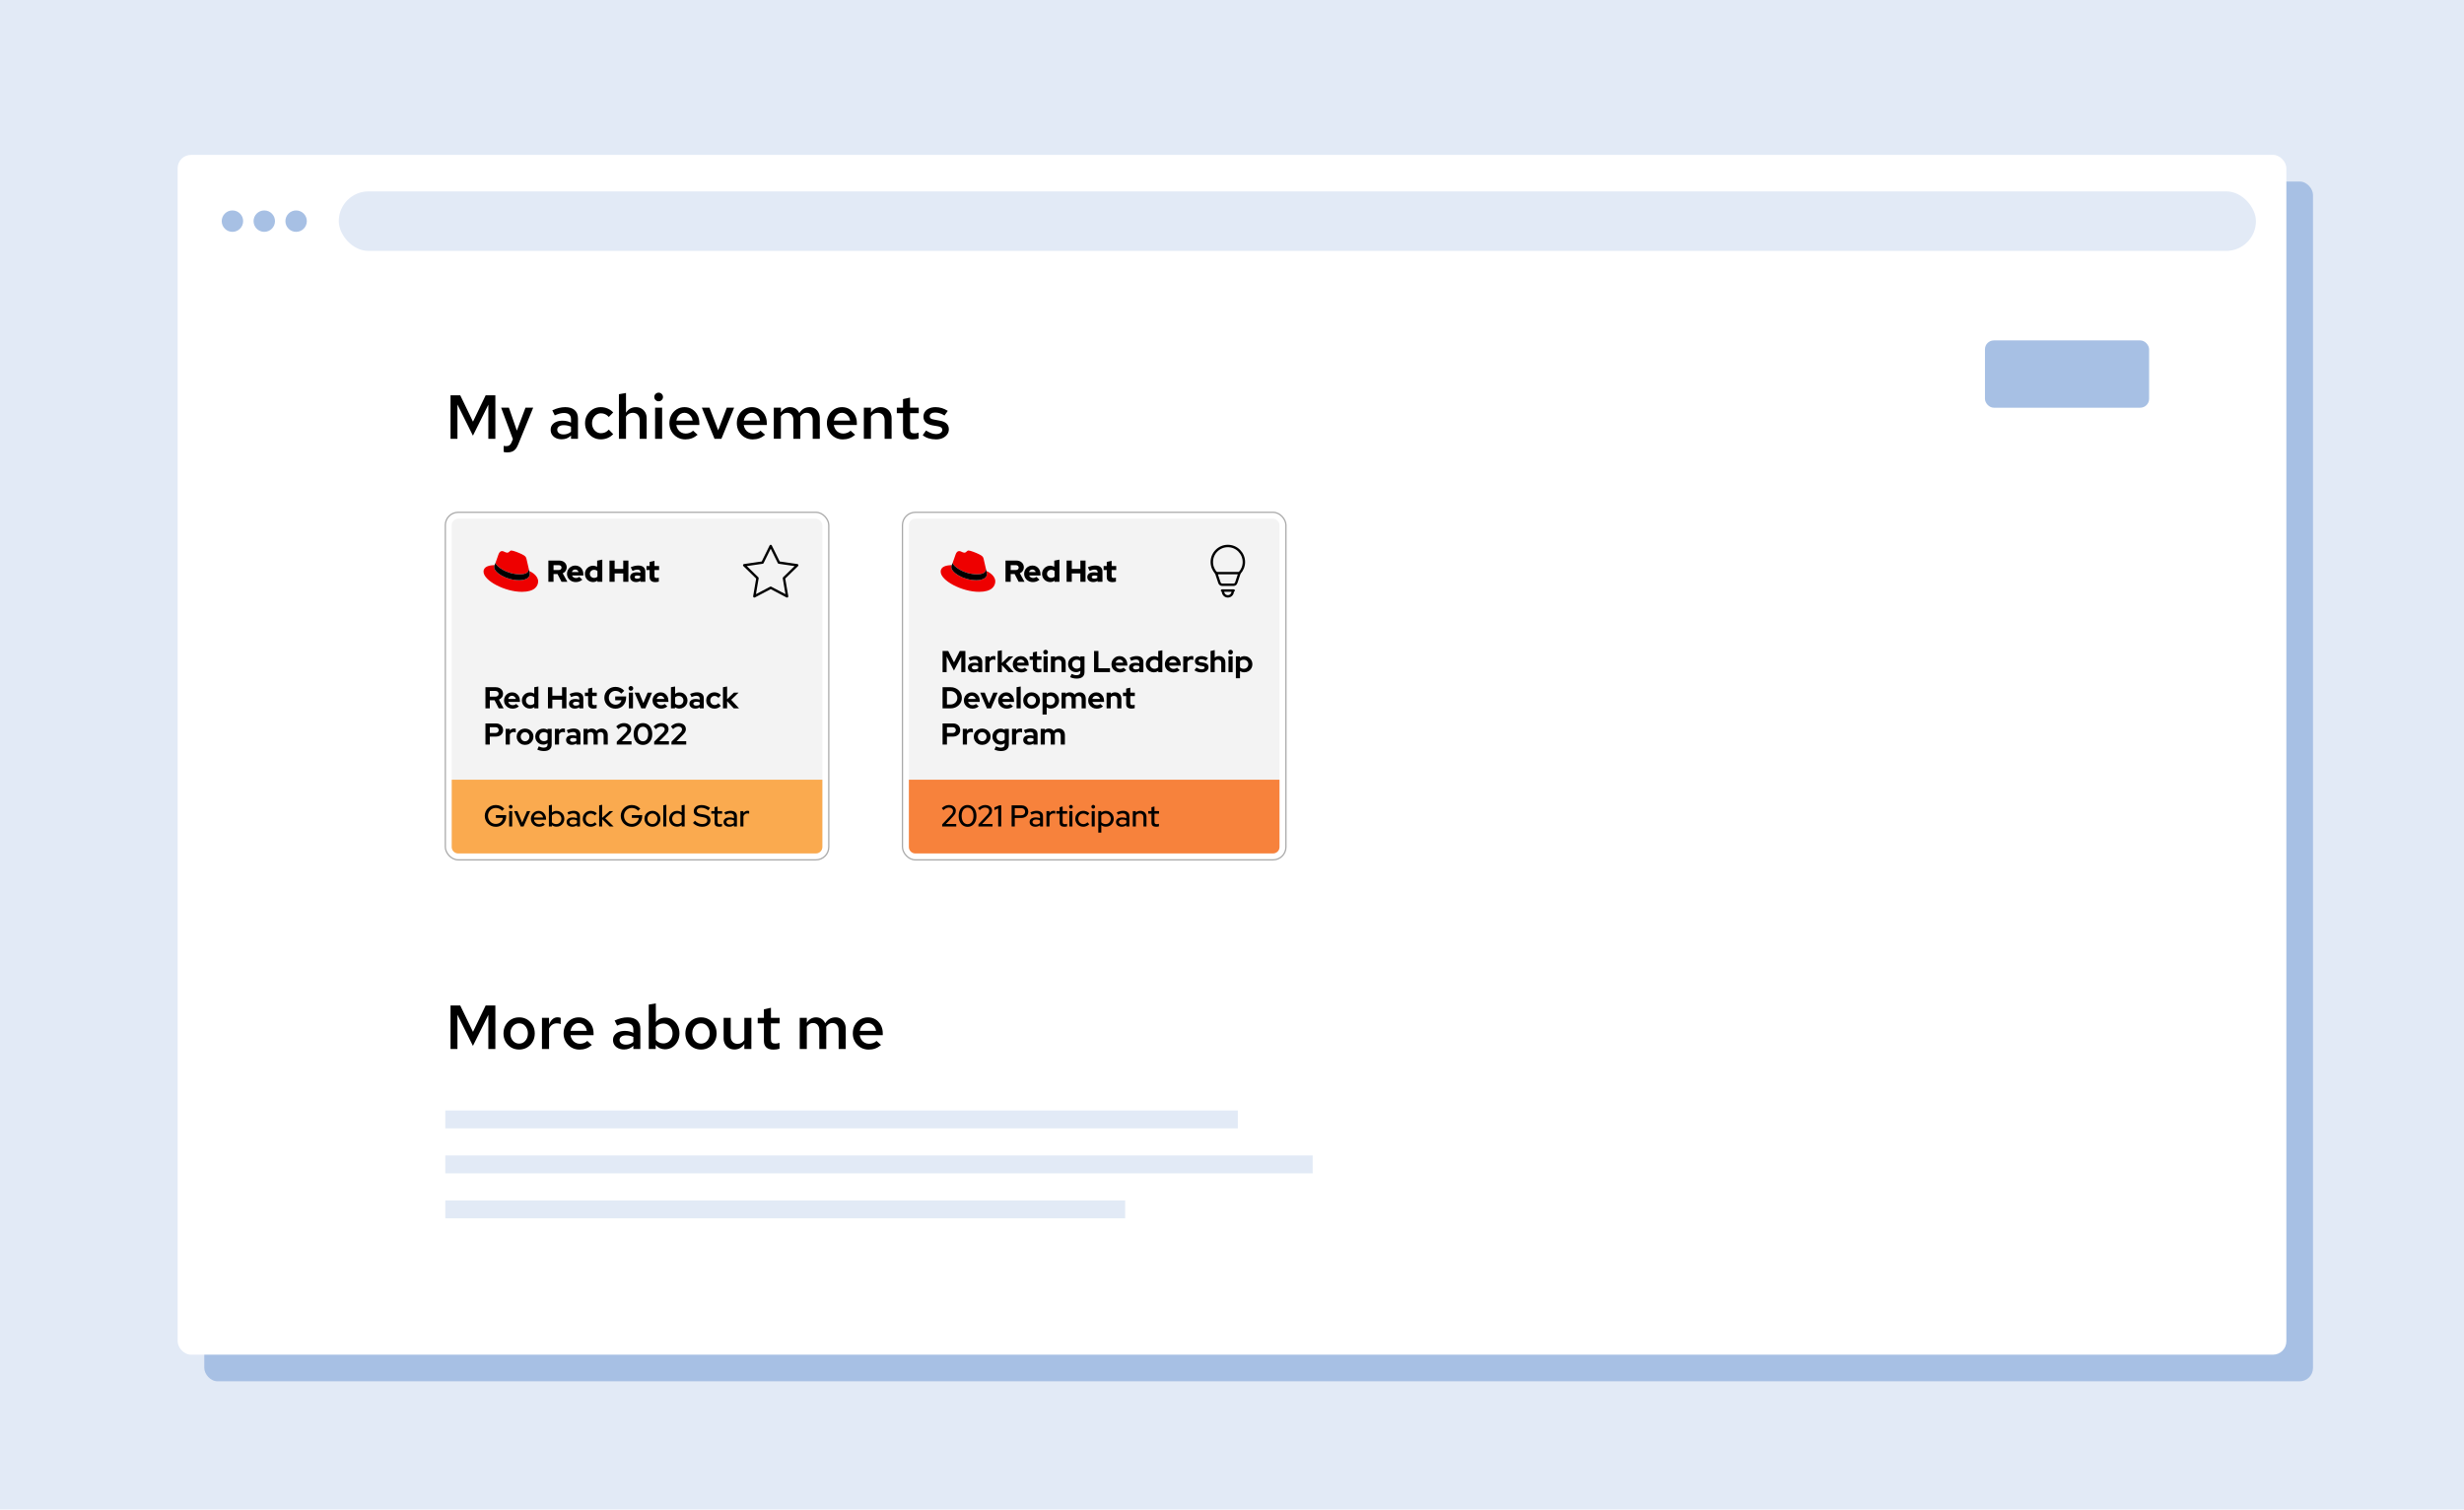 <?xml version="1.0" encoding="UTF-8"?>
<svg id="uuid-979bcf8f-a903-43f8-ab12-d793c858cb82" data-name="Layer 1" xmlns="http://www.w3.org/2000/svg" viewBox="0 0 555 340">
  <defs>
    <style>
      .uuid-6b4789fa-757d-4d0f-b37b-9928be23c93d {
        stroke-linejoin: round;
        stroke-width: .545px;
      }

      .uuid-6b4789fa-757d-4d0f-b37b-9928be23c93d, .uuid-b816cc18-637e-4822-b6cb-9034620fd8c8 {
        stroke-linecap: round;
      }

      .uuid-6b4789fa-757d-4d0f-b37b-9928be23c93d, .uuid-b816cc18-637e-4822-b6cb-9034620fd8c8, .uuid-fbf6a3c6-77fd-4f94-bc76-5acddbbf0d76 {
        stroke: #000;
      }

      .uuid-6b4789fa-757d-4d0f-b37b-9928be23c93d, .uuid-b816cc18-637e-4822-b6cb-9034620fd8c8, .uuid-fbf6a3c6-77fd-4f94-bc76-5acddbbf0d76, .uuid-88e9616f-b546-427a-a260-995ea585b783, .uuid-6cafc2b7-d360-45a6-988d-aa2d51e8eefb {
        fill: none;
      }

      .uuid-b816cc18-637e-4822-b6cb-9034620fd8c8, .uuid-fbf6a3c6-77fd-4f94-bc76-5acddbbf0d76 {
        stroke-width: .545px;
      }

      .uuid-b816cc18-637e-4822-b6cb-9034620fd8c8, .uuid-fbf6a3c6-77fd-4f94-bc76-5acddbbf0d76, .uuid-88e9616f-b546-427a-a260-995ea585b783, .uuid-6cafc2b7-d360-45a6-988d-aa2d51e8eefb {
        stroke-miterlimit: 10;
      }

      .uuid-3203e42c-a3d4-4151-95d2-f0bd9c712c37 {
        fill: #f3f3f3;
      }

      .uuid-31e2a155-565d-452f-a074-44bb2efc345b {
        fill: #faaa4f;
      }

      .uuid-4787721c-ec29-4db3-8190-41635f582069 {
        fill: #f7823c;
      }

      .uuid-f1a3a1e6-30d2-417b-aeb6-3002fd8698cd {
        fill: #e00;
      }

      .uuid-9eccc2b9-f378-4ba5-9ed3-b130bc70a2d7 {
        fill: #fff;
      }

      .uuid-685ce844-fb97-49f3-83f4-7110e5904420 {
        fill: #e2eaf6;
      }

      .uuid-5c8e0bd4-b141-482e-a47e-8ac7e02e2e45 {
        fill: #a7c0e4;
      }

      .uuid-88e9616f-b546-427a-a260-995ea585b783 {
        stroke-width: .289px;
      }

      .uuid-88e9616f-b546-427a-a260-995ea585b783, .uuid-6cafc2b7-d360-45a6-988d-aa2d51e8eefb {
        stroke: #aaa;
      }

      .uuid-6cafc2b7-d360-45a6-988d-aa2d51e8eefb {
        stroke-width: .289px;
      }
    </style>
  </defs>
  <rect class="uuid-685ce844-fb97-49f3-83f4-7110e5904420" width="555" height="340"/>
  <rect class="uuid-5c8e0bd4-b141-482e-a47e-8ac7e02e2e45" x="46.014" y="40.886" width="474.972" height="270.229" rx="3" ry="3"/>
  <rect class="uuid-9eccc2b9-f378-4ba5-9ed3-b130bc70a2d7" x="40.014" y="34.886" width="474.972" height="270.229" rx="3" ry="3"/>
  <rect class="uuid-685ce844-fb97-49f3-83f4-7110e5904420" x="76.306" y="43.105" width="431.83" height="13.407" rx="6.704" ry="6.704"/>
  <circle class="uuid-5c8e0bd4-b141-482e-a47e-8ac7e02e2e45" cx="52.355" cy="49.808" r="2.412"/>
  <circle class="uuid-5c8e0bd4-b141-482e-a47e-8ac7e02e2e45" cx="59.527" cy="49.808" r="2.412"/>
  <circle class="uuid-5c8e0bd4-b141-482e-a47e-8ac7e02e2e45" cx="66.699" cy="49.808" r="2.412"/>
  <g>
    <path d="M101.481,98.83v-9.8h2.185l2.87,5.95,2.856-5.95h2.184v9.8h-1.581v-7.672l-3.473,6.972-3.485-7.014v7.714h-1.555Z"/>
    <path d="M114.25,101.896c-.262,0-.527-.033-.798-.099v-1.372c.084,.019,.184,.033,.301,.042,.116,.01,.222,.015,.315,.015,.279,0,.508-.065,.685-.196,.177-.131,.326-.331,.448-.603l.322-.783-2.647-7.084h1.75l1.792,5.18,1.946-5.18h1.735l-3.359,8.231c-.178,.448-.376,.808-.596,1.078-.219,.271-.48,.467-.783,.588-.304,.121-.675,.183-1.113,.183Z"/>
    <path d="M126.527,98.942c-.485,0-.915-.089-1.288-.267-.374-.177-.668-.427-.882-.749-.215-.321-.322-.692-.322-1.112,0-.43,.111-.796,.336-1.1,.224-.303,.534-.539,.931-.707s.87-.252,1.421-.252c.327,0,.648,.035,.966,.105,.317,.069,.626,.185,.925,.343v-.784c0-.467-.136-.816-.406-1.05s-.668-.35-1.19-.35c-.299,0-.613,.044-.944,.133-.332,.089-.703,.227-1.113,.413l-.56-1.148c1.026-.476,1.992-.714,2.897-.714,.924,0,1.636,.222,2.135,.665s.749,1.071,.749,1.883v4.578h-1.567v-.728c-.299,.289-.621,.501-.967,.637-.345,.135-.719,.203-1.119,.203Zm-1.009-2.156c0,.327,.129,.586,.386,.777,.256,.191,.608,.286,1.057,.286,.317,0,.613-.051,.889-.153s.53-.252,.764-.448v-1.134c-.243-.112-.497-.198-.764-.259-.266-.06-.553-.092-.86-.092-.458,0-.817,.094-1.078,.28-.262,.186-.393,.435-.393,.742Z"/>
    <path d="M135.319,98.956c-.663,0-1.263-.161-1.799-.483-.537-.321-.962-.756-1.274-1.302s-.469-1.159-.469-1.841,.156-1.295,.469-1.841,.737-.981,1.274-1.302c.536-.322,1.136-.483,1.799-.483,.551,0,1.068,.104,1.554,.315,.485,.21,.9,.501,1.246,.875l-.994,1.022c-.233-.271-.499-.476-.798-.616-.299-.14-.616-.21-.952-.21-.373,0-.714,.101-1.022,.301-.309,.201-.551,.47-.729,.806s-.266,.714-.266,1.134c0,.43,.088,.811,.266,1.148,.178,.336,.42,.602,.729,.798,.308,.195,.648,.294,1.022,.294,.336,0,.653-.067,.952-.203s.565-.338,.798-.609l.994,1.022c-.346,.373-.761,.663-1.246,.868s-1.003,.308-1.554,.308Z"/>
    <path d="M139.407,98.83v-10.038l1.596-.28v4.439c.262-.401,.581-.709,.96-.924,.378-.215,.795-.322,1.253-.322,.484,0,.909,.107,1.273,.322s.648,.506,.855,.875c.205,.368,.308,.8,.308,1.295v4.634h-1.568v-4.172c0-.514-.14-.922-.42-1.226-.279-.303-.657-.454-1.134-.454-.308,0-.595,.069-.861,.21-.266,.14-.487,.354-.665,.644v4.998h-1.596Z"/>
    <path d="M148.339,90.387c-.262,0-.488-.095-.679-.286-.191-.191-.287-.423-.287-.693,0-.262,.096-.487,.287-.679,.19-.191,.427-.287,.707-.287,.261,0,.487,.096,.679,.287s.287,.422,.287,.692c0,.262-.096,.488-.287,.68s-.427,.286-.707,.286Zm-.784,8.442v-7.014h1.582v7.014h-1.582Z"/>
    <path d="M154.359,98.969c-.672,0-1.279-.161-1.82-.482-.541-.322-.971-.759-1.288-1.31-.317-.55-.476-1.166-.476-1.848,0-.69,.149-1.309,.448-1.855,.298-.546,.707-.978,1.225-1.295,.518-.316,1.099-.476,1.743-.476,.635,0,1.204,.156,1.708,.469,.504,.314,.9,.742,1.19,1.288s.435,1.169,.435,1.869v.392h-5.194c.056,.374,.18,.707,.371,1.001s.439,.523,.742,.686c.303,.163,.632,.245,.986,.245,.327,0,.638-.057,.932-.168,.294-.112,.543-.271,.749-.477l1.022,.924c-.42,.355-.854,.616-1.302,.784s-.938,.252-1.47,.252Zm-2.017-4.228h3.668c-.046-.354-.158-.66-.336-.917-.177-.257-.394-.462-.65-.616s-.539-.231-.848-.231c-.308,0-.59,.074-.847,.224s-.469,.352-.637,.609-.285,.566-.351,.931Z"/>
    <path d="M160.938,98.83l-2.856-7.014h1.722l1.96,5.109,1.946-5.109h1.651l-2.869,7.014h-1.555Z"/>
    <path d="M169.549,98.969c-.672,0-1.279-.161-1.82-.482-.541-.322-.971-.759-1.288-1.31-.317-.55-.476-1.166-.476-1.848,0-.69,.149-1.309,.448-1.855,.298-.546,.707-.978,1.225-1.295,.518-.316,1.099-.476,1.743-.476,.635,0,1.204,.156,1.708,.469,.504,.314,.9,.742,1.19,1.288s.435,1.169,.435,1.869v.392h-5.194c.056,.374,.18,.707,.371,1.001s.439,.523,.742,.686c.303,.163,.632,.245,.986,.245,.327,0,.638-.057,.932-.168,.294-.112,.543-.271,.749-.477l1.022,.924c-.42,.355-.854,.616-1.302,.784s-.938,.252-1.47,.252Zm-2.017-4.228h3.668c-.046-.354-.158-.66-.336-.917-.177-.257-.394-.462-.65-.616s-.539-.231-.848-.231c-.308,0-.59,.074-.847,.224s-.469,.352-.637,.609-.285,.566-.351,.931Z"/>
    <path d="M174.295,98.83v-7.014h1.596v1.105c.262-.401,.567-.704,.917-.91,.351-.205,.735-.308,1.155-.308,.485,0,.908,.121,1.268,.364,.358,.242,.627,.569,.805,.98,.28-.439,.613-.771,1.001-1.001,.387-.229,.828-.343,1.323-.343,.447,0,.845,.107,1.19,.322,.346,.215,.616,.513,.812,.895,.195,.383,.294,.826,.294,1.33v4.578h-1.596v-4.242c0-.494-.124-.887-.371-1.176-.248-.289-.591-.434-1.029-.434-.28,0-.537,.069-.77,.21-.233,.14-.443,.35-.63,.63,.01,.065,.015,.135,.015,.21v4.802h-1.568v-4.242c0-.494-.128-.887-.385-1.176s-.605-.434-1.043-.434c-.569,0-1.031,.271-1.387,.811v5.04h-1.596Z"/>
    <path d="M189.835,98.969c-.672,0-1.279-.161-1.82-.482-.541-.322-.971-.759-1.288-1.31-.317-.55-.476-1.166-.476-1.848,0-.69,.149-1.309,.448-1.855,.298-.546,.707-.978,1.225-1.295,.518-.316,1.099-.476,1.743-.476,.635,0,1.204,.156,1.708,.469,.504,.314,.9,.742,1.19,1.288s.435,1.169,.435,1.869v.392h-5.194c.056,.374,.18,.707,.371,1.001s.439,.523,.742,.686c.303,.163,.632,.245,.986,.245,.327,0,.638-.057,.932-.168,.294-.112,.543-.271,.749-.477l1.022,.924c-.42,.355-.854,.616-1.302,.784s-.938,.252-1.47,.252Zm-2.017-4.228h3.668c-.046-.354-.158-.66-.336-.917-.177-.257-.394-.462-.65-.616s-.539-.231-.848-.231c-.308,0-.59,.074-.847,.224s-.469,.352-.637,.609-.285,.566-.351,.931Z"/>
    <path d="M194.58,98.83v-7.014h1.596v1.134c.262-.401,.581-.709,.96-.924,.378-.215,.795-.322,1.253-.322,.484,0,.909,.107,1.273,.322s.648,.506,.855,.875c.205,.368,.308,.8,.308,1.295v4.634h-1.568v-4.172c0-.514-.14-.922-.42-1.226-.279-.303-.657-.454-1.134-.454-.308,0-.595,.069-.861,.21-.266,.14-.487,.354-.665,.644v4.998h-1.596Z"/>
    <path d="M205.556,98.969c-.709,0-1.246-.165-1.61-.497-.363-.331-.546-.823-.546-1.477v-3.934h-1.399v-1.246h1.399v-1.918l1.582-.351v2.269h1.96v1.246h-1.96v3.598c0,.346,.075,.59,.225,.735,.148,.144,.401,.217,.756,.217,.158,0,.306-.012,.44-.035,.136-.023,.306-.067,.512-.133v1.33c-.196,.065-.42,.114-.672,.146-.252,.033-.481,.049-.686,.049Z"/>
    <path d="M210.848,98.969c-.598,0-1.155-.079-1.674-.237-.518-.159-.963-.397-1.337-.714l.742-1.051c.457,.28,.858,.483,1.204,.609s.695,.189,1.05,.189c.43,0,.772-.088,1.029-.266,.257-.177,.385-.406,.385-.685,0-.215-.074-.386-.224-.512s-.401-.222-.756-.287l-1.232-.21c-.682-.13-1.19-.354-1.525-.672-.337-.317-.505-.742-.505-1.273,0-.43,.112-.806,.336-1.127,.225-.322,.544-.574,.96-.756,.415-.183,.889-.273,1.421-.273,.484,0,.956,.07,1.414,.21,.457,.14,.904,.35,1.344,.63l-.742,1.05c-.354-.232-.707-.403-1.057-.511-.351-.107-.698-.161-1.043-.161-.374,0-.67,.072-.89,.217-.219,.145-.329,.344-.329,.596,0,.224,.072,.395,.218,.511,.144,.117,.398,.203,.763,.259l1.246,.238c.709,.121,1.231,.343,1.567,.665s.505,.749,.505,1.281c0,.429-.124,.816-.371,1.161-.248,.346-.588,.619-1.022,.819-.434,.201-.927,.301-1.477,.301Z"/>
  </g>
  <g>
    <path d="M101.481,236.269v-9.8h2.185l2.87,5.95,2.856-5.95h2.184v9.8h-1.581v-7.672l-3.473,6.972-3.485-7.014v7.714h-1.555Z"/>
    <path d="M116.937,236.395c-.672,0-1.273-.158-1.806-.476s-.952-.752-1.26-1.303c-.309-.55-.462-1.166-.462-1.848,0-.69,.153-1.309,.462-1.855,.308-.546,.728-.978,1.26-1.295,.532-.316,1.134-.476,1.806-.476,.673,0,1.272,.159,1.8,.476,.526,.317,.944,.749,1.253,1.295,.308,.547,.462,1.16,.462,1.842,0,.69-.154,1.312-.462,1.861-.309,.551-.727,.985-1.253,1.303-.527,.317-1.127,.476-1.8,.476Zm0-1.344c.383,0,.722-.101,1.016-.301,.294-.201,.524-.474,.692-.819s.253-.732,.253-1.162c0-.439-.085-.828-.253-1.169s-.398-.611-.692-.812c-.294-.2-.633-.301-1.016-.301s-.723,.101-1.022,.301c-.299,.201-.532,.472-.7,.812s-.252,.731-.252,1.169c0,.43,.084,.816,.252,1.162s.401,.618,.7,.819c.299,.2,.639,.301,1.022,.301Z"/>
    <path d="M122.075,236.269v-7.014h1.596v1.512c.206-.532,.47-.939,.791-1.218,.322-.28,.698-.42,1.128-.42,.148,.009,.274,.021,.378,.034,.102,.015,.21,.05,.321,.105v1.4c-.131-.065-.271-.112-.42-.141-.149-.027-.299-.042-.448-.042-.383,0-.726,.103-1.028,.309-.304,.205-.544,.494-.722,.867v4.606h-1.596Z"/>
    <path d="M130.531,236.409c-.672,0-1.279-.161-1.82-.482-.541-.322-.971-.759-1.288-1.31-.317-.55-.476-1.166-.476-1.848,0-.69,.149-1.309,.448-1.855,.298-.546,.707-.978,1.225-1.295,.518-.316,1.099-.476,1.743-.476,.635,0,1.204,.156,1.708,.469,.504,.314,.9,.742,1.19,1.288s.435,1.169,.435,1.869v.392h-5.194c.056,.374,.18,.707,.371,1.001s.439,.523,.742,.686c.303,.163,.632,.245,.986,.245,.327,0,.638-.057,.932-.168,.294-.112,.543-.271,.749-.477l1.022,.924c-.42,.355-.854,.616-1.302,.784s-.938,.252-1.47,.252Zm-2.017-4.228h3.668c-.046-.354-.158-.66-.336-.917-.177-.257-.394-.462-.65-.616s-.539-.231-.848-.231c-.308,0-.59,.074-.847,.224s-.469,.352-.637,.609-.285,.566-.351,.931Z"/>
    <path d="M140.569,236.381c-.485,0-.915-.089-1.288-.267-.374-.177-.668-.427-.882-.749-.215-.321-.322-.692-.322-1.112,0-.43,.111-.796,.336-1.1,.224-.303,.534-.539,.931-.707s.87-.252,1.421-.252c.327,0,.648,.035,.966,.105,.317,.069,.626,.185,.925,.343v-.784c0-.467-.136-.816-.406-1.05s-.668-.35-1.19-.35c-.299,0-.613,.044-.944,.133-.332,.089-.703,.227-1.113,.413l-.56-1.148c1.026-.476,1.992-.714,2.897-.714,.924,0,1.636,.222,2.135,.665s.749,1.071,.749,1.883v4.578h-1.567v-.728c-.299,.289-.621,.501-.967,.637-.345,.135-.719,.203-1.119,.203Zm-1.009-2.156c0,.327,.129,.586,.386,.777,.256,.191,.608,.286,1.057,.286,.317,0,.613-.051,.889-.153s.53-.252,.764-.448v-1.134c-.243-.112-.497-.198-.764-.259-.266-.06-.553-.092-.86-.092-.458,0-.817,.094-1.078,.28-.262,.186-.393,.435-.393,.742Z"/>
    <path d="M146.127,236.269v-9.996l1.596-.266v4.186c.253-.317,.562-.562,.932-.734,.368-.173,.776-.26,1.225-.26,.598,0,1.134,.161,1.61,.483,.476,.322,.854,.749,1.134,1.281,.28,.531,.42,1.134,.42,1.806,0,.663-.144,1.263-.434,1.799-.29,.537-.68,.966-1.169,1.288-.49,.322-1.048,.483-1.673,.483-.401,0-.782-.084-1.142-.252s-.67-.406-.931-.715v.896h-1.568Zm3.276-1.26c.401,0,.758-.096,1.071-.287,.312-.191,.56-.457,.741-.798,.183-.341,.273-.726,.273-1.155,0-.429-.091-.811-.273-1.148-.182-.336-.432-.602-.749-.798-.317-.195-.672-.294-1.063-.294-.346,0-.663,.068-.952,.203-.289,.136-.532,.329-.729,.581v2.912c.206,.252,.455,.445,.749,.581,.295,.136,.605,.203,.932,.203Z"/>
    <path d="M157.9,236.395c-.672,0-1.273-.158-1.806-.476s-.952-.752-1.26-1.303c-.309-.55-.462-1.166-.462-1.848,0-.69,.153-1.309,.462-1.855,.308-.546,.728-.978,1.26-1.295,.532-.316,1.134-.476,1.806-.476,.673,0,1.272,.159,1.8,.476,.526,.317,.944,.749,1.253,1.295,.308,.547,.462,1.16,.462,1.842,0,.69-.154,1.312-.462,1.861-.309,.551-.727,.985-1.253,1.303-.527,.317-1.127,.476-1.8,.476Zm0-1.344c.383,0,.722-.101,1.016-.301,.294-.201,.524-.474,.692-.819s.253-.732,.253-1.162c0-.439-.085-.828-.253-1.169s-.398-.611-.692-.812c-.294-.2-.633-.301-1.016-.301s-.723,.101-1.022,.301c-.299,.201-.532,.472-.7,.812s-.252,.731-.252,1.169c0,.43,.084,.816,.252,1.162s.401,.618,.7,.819c.299,.2,.639,.301,1.022,.301Z"/>
    <path d="M165.432,236.381c-.477,0-.896-.107-1.261-.322-.363-.215-.65-.509-.86-.882s-.315-.803-.315-1.288v-4.634h1.596v4.172c0,.514,.138,.922,.413,1.225,.275,.304,.651,.455,1.127,.455,.327,0,.616-.07,.868-.21s.472-.35,.658-.63v-5.012h1.582v7.014h-1.582v-1.134c-.271,.41-.593,.721-.966,.931s-.794,.315-1.26,.315Z"/>
    <path d="M174.224,236.409c-.709,0-1.246-.165-1.61-.497-.363-.331-.546-.823-.546-1.477v-3.934h-1.399v-1.246h1.399v-1.918l1.582-.351v2.269h1.96v1.246h-1.96v3.598c0,.346,.075,.59,.225,.735,.148,.144,.401,.217,.756,.217,.158,0,.306-.012,.44-.035,.136-.023,.306-.067,.512-.133v1.33c-.196,.065-.42,.114-.672,.146-.252,.033-.481,.049-.686,.049Z"/>
    <path d="M180.132,236.269v-7.014h1.596v1.105c.262-.401,.567-.704,.917-.91,.351-.205,.735-.308,1.155-.308,.485,0,.908,.121,1.268,.364,.358,.242,.627,.569,.805,.98,.28-.439,.613-.771,1.001-1.001,.387-.229,.828-.343,1.323-.343,.447,0,.845,.107,1.19,.322,.346,.215,.616,.513,.812,.895,.195,.383,.294,.826,.294,1.33v4.578h-1.596v-4.242c0-.494-.124-.887-.371-1.176-.248-.289-.591-.434-1.029-.434-.28,0-.537,.069-.77,.21-.233,.14-.443,.35-.63,.63,.01,.065,.015,.135,.015,.21v4.802h-1.568v-4.242c0-.494-.128-.887-.385-1.176s-.605-.434-1.043-.434c-.569,0-1.031,.271-1.387,.811v5.04h-1.596Z"/>
    <path d="M195.672,236.409c-.672,0-1.279-.161-1.82-.482-.541-.322-.971-.759-1.288-1.31-.317-.55-.476-1.166-.476-1.848,0-.69,.149-1.309,.448-1.855,.298-.546,.707-.978,1.225-1.295,.518-.316,1.099-.476,1.743-.476,.635,0,1.204,.156,1.708,.469,.504,.314,.9,.742,1.19,1.288s.435,1.169,.435,1.869v.392h-5.194c.056,.374,.18,.707,.371,1.001s.439,.523,.742,.686c.303,.163,.632,.245,.986,.245,.327,0,.638-.057,.932-.168,.294-.112,.543-.271,.749-.477l1.022,.924c-.42,.355-.854,.616-1.302,.784s-.938,.252-1.47,.252Zm-2.017-4.228h3.668c-.046-.354-.158-.66-.336-.917-.177-.257-.394-.462-.65-.616s-.539-.231-.848-.231c-.308,0-.59,.074-.847,.224s-.469,.352-.637,.609-.285,.566-.351,.931Z"/>
  </g>
  <g>
    <rect class="uuid-88e9616f-b546-427a-a260-995ea585b783" x="100.305" y="115.388" width="86.374" height="78.281" rx="2.894" ry="2.894"/>
    <rect class="uuid-3203e42c-a3d4-4151-95d2-f0bd9c712c37" x="101.752" y="116.835" width="83.481" height="75.387" rx="1.447" ry="1.447"/>
    <path class="uuid-31e2a155-565d-452f-a074-44bb2efc345b" d="M183.786,192.222H103.199c-.799,0-1.447-.648-1.447-1.447v-15.161h83.481v15.161c0,.799-.648,1.447-1.447,1.447Z"/>
    <g>
      <path d="M109.343,159.544v-4.76h2.318c.326,0,.613,.062,.86,.186,.247,.125,.44,.299,.578,.52,.138,.222,.207,.478,.207,.769,0,.299-.084,.565-.251,.799-.168,.233-.393,.407-.674,.52l1.055,1.965h-1.103l-.931-1.822h-1.075v1.822h-.985Zm.985-2.632h1.252c.222,0,.399-.059,.533-.177,.134-.117,.201-.272,.201-.462,0-.195-.067-.352-.201-.47-.134-.117-.311-.177-.533-.177h-1.252v1.285Z"/>
      <path d="M115.428,159.612c-.353,0-.675-.083-.963-.249-.288-.165-.516-.385-.683-.659-.168-.274-.252-.584-.252-.928,0-.341,.08-.649,.241-.929,.161-.278,.38-.5,.656-.663s.582-.244,.918-.244c.34,0,.643,.082,.908,.248,.265,.165,.474,.391,.625,.676,.152,.286,.229,.612,.229,.98v.245h-2.625c.041,.141,.108,.268,.204,.381,.095,.113,.211,.2,.347,.262s.283,.092,.441,.092c.154,0,.3-.023,.435-.071s.252-.117,.347-.208l.612,.558c-.218,.177-.441,.307-.67,.388-.23,.082-.486,.123-.771,.123Zm-.959-2.19h1.727c-.036-.14-.096-.264-.18-.37s-.185-.19-.303-.248-.245-.089-.381-.089c-.144,0-.276,.028-.395,.085-.117,.057-.216,.139-.296,.245-.079,.106-.137,.232-.173,.377Z"/>
      <path d="M119.344,159.591c-.335,0-.639-.082-.911-.245-.272-.163-.488-.382-.649-.656s-.241-.581-.241-.921c0-.336,.08-.642,.241-.918,.161-.277,.38-.496,.656-.656,.276-.161,.587-.242,.932-.242,.177,0,.346,.024,.507,.072,.16,.047,.314,.116,.459,.207v-1.448l.932-.156v4.916h-.918v-.292c-.29,.227-.626,.34-1.007,.34Zm.149-.796c.168,0,.324-.029,.47-.088,.144-.06,.27-.144,.374-.252v-1.381c-.104-.103-.23-.185-.374-.241-.145-.057-.302-.085-.47-.085-.194,0-.37,.044-.526,.133-.156,.088-.28,.21-.371,.363-.091,.154-.136,.327-.136,.518,0,.199,.046,.376,.14,.53,.093,.154,.216,.276,.37,.367s.329,.136,.523,.136Z"/>
      <path d="M123.425,159.544v-4.76h.985v1.91h2.189v-1.91h.986v4.76h-.986v-1.944h-2.189v1.944h-.985Z"/>
      <path d="M129.443,159.605c-.249,0-.472-.047-.666-.14-.195-.093-.348-.221-.456-.384-.108-.164-.163-.352-.163-.565,0-.341,.127-.605,.381-.793,.254-.188,.607-.282,1.06-.282,.309,0,.599,.048,.87,.144v-.259c0-.204-.064-.358-.19-.463-.127-.103-.312-.156-.558-.156-.144,0-.306,.024-.482,.071-.177,.048-.376,.122-.599,.222l-.333-.693c.281-.123,.549-.216,.803-.279s.508-.095,.762-.095c.484,0,.858,.114,1.122,.343,.263,.23,.394,.552,.394,.969v2.299h-.918v-.252c-.144,.109-.301,.189-.469,.238s-.353,.075-.558,.075Zm-.401-1.108c0,.136,.059,.243,.177,.322,.118,.08,.274,.119,.47,.119,.153,0,.296-.018,.425-.054,.129-.037,.248-.096,.356-.177v-.518c-.113-.05-.231-.085-.353-.105-.122-.019-.254-.03-.395-.03-.213,0-.379,.039-.499,.115-.12,.077-.181,.186-.181,.327Z"/>
      <path d="M133.666,159.598c-.39,0-.685-.09-.888-.269-.201-.18-.303-.439-.303-.779v-1.774h-.728v-.775h.728v-.904l.925-.211v1.115h1.02v.775h-1.02v1.577c0,.164,.038,.28,.112,.351,.075,.07,.201,.105,.378,.105,.095,0,.18-.006,.255-.017,.074-.012,.157-.031,.248-.059v.762c-.095,.032-.213,.057-.353,.075-.141,.018-.266,.027-.374,.027Z"/>
      <path d="M138.643,159.619c-.353,0-.683-.062-.986-.188s-.572-.299-.806-.523-.413-.485-.54-.782-.19-.617-.19-.962,.065-.665,.193-.962,.308-.558,.534-.782,.491-.399,.795-.523c.304-.125,.633-.188,.986-.188,.39,0,.761,.078,1.112,.234,.351,.157,.64,.376,.866,.656l-.686,.633c-.163-.204-.354-.358-.574-.463-.221-.103-.459-.156-.718-.156-.218,0-.417,.04-.599,.119-.181,.079-.339,.189-.473,.326-.134,.139-.237,.301-.312,.486-.075,.186-.112,.393-.112,.619,0,.222,.039,.429,.116,.619,.076,.19,.185,.354,.322,.492,.139,.139,.301,.247,.486,.327,.185,.079,.388,.118,.606,.118,.222,0,.424-.043,.606-.129,.181-.086,.334-.204,.459-.353,.124-.149,.207-.319,.248-.51h-1.408v-.857h2.462v.3c0,.353-.06,.679-.18,.976s-.287,.556-.5,.775-.465,.391-.755,.514c-.29,.122-.607,.184-.952,.184Z"/>
      <path d="M142.104,155.579c-.145,0-.271-.052-.374-.156-.104-.103-.157-.231-.157-.381,0-.144,.053-.269,.157-.37,.103-.102,.229-.153,.374-.153,.149,0,.275,.051,.377,.153,.102,.102,.153,.226,.153,.37,0,.15-.052,.277-.153,.381-.102,.104-.228,.156-.377,.156Zm-.463,3.965v-3.543h.932v3.543h-.932Z"/>
      <path d="M144.45,159.544l-1.517-3.543h1.014l.965,2.359,.973-2.359h.986l-1.51,3.543h-.911Z"/>
      <path d="M148.877,159.612c-.353,0-.675-.083-.963-.249-.288-.165-.516-.385-.683-.659-.168-.274-.252-.584-.252-.928,0-.341,.08-.649,.241-.929,.161-.278,.38-.5,.656-.663s.582-.244,.918-.244c.34,0,.643,.082,.908,.248,.265,.165,.474,.391,.625,.676,.152,.286,.229,.612,.229,.98v.245h-2.625c.041,.141,.108,.268,.204,.381,.095,.113,.211,.2,.347,.262s.283,.092,.441,.092c.154,0,.3-.023,.435-.071s.252-.117,.347-.208l.612,.558c-.218,.177-.441,.307-.67,.388-.23,.082-.486,.123-.771,.123Zm-.959-2.19h1.727c-.036-.14-.096-.264-.18-.37s-.185-.19-.303-.248-.245-.089-.381-.089c-.144,0-.276,.028-.395,.085-.117,.057-.216,.139-.296,.245-.079,.106-.137,.232-.173,.377Z"/>
      <path d="M151.128,159.544v-4.76l.932-.156v1.659c.281-.223,.612-.334,.993-.334,.335-.004,.639,.075,.911,.238,.272,.163,.488,.382,.649,.656,.16,.274,.241,.584,.241,.929,0,.34-.082,.646-.245,.921s-.383,.492-.659,.653c-.276,.16-.585,.241-.925,.241-.182,0-.353-.025-.517-.075-.164-.05-.317-.122-.463-.218v.245h-.918Zm1.774-.741c.195,0,.371-.044,.527-.133,.156-.088,.28-.212,.371-.37,.09-.159,.136-.333,.136-.523,0-.195-.046-.37-.136-.524-.091-.153-.215-.276-.371-.367-.156-.09-.332-.136-.527-.136-.172,0-.331,.028-.476,.085-.145,.057-.268,.142-.367,.255v1.381c.1,.104,.224,.185,.37,.244,.147,.06,.306,.089,.473,.089Z"/>
      <path d="M156.574,159.605c-.249,0-.472-.047-.666-.14-.195-.093-.348-.221-.456-.384-.108-.164-.163-.352-.163-.565,0-.341,.127-.605,.381-.793,.254-.188,.607-.282,1.06-.282,.309,0,.599,.048,.87,.144v-.259c0-.204-.064-.358-.19-.463-.127-.103-.312-.156-.558-.156-.144,0-.306,.024-.482,.071-.177,.048-.376,.122-.599,.222l-.333-.693c.281-.123,.549-.216,.803-.279s.508-.095,.762-.095c.484,0,.858,.114,1.122,.343,.263,.23,.394,.552,.394,.969v2.299h-.918v-.252c-.144,.109-.301,.189-.469,.238s-.353,.075-.558,.075Zm-.401-1.108c0,.136,.059,.243,.177,.322,.118,.08,.274,.119,.47,.119,.153,0,.296-.018,.425-.054,.129-.037,.248-.096,.356-.177v-.518c-.113-.05-.231-.085-.353-.105-.122-.019-.254-.03-.395-.03-.213,0-.379,.039-.499,.115-.12,.077-.181,.186-.181,.327Z"/>
      <path d="M160.913,159.612c-.345,0-.656-.081-.935-.242-.278-.16-.501-.381-.666-.659s-.248-.593-.248-.941c0-.345,.081-.655,.245-.932,.163-.276,.385-.497,.666-.66s.594-.244,.939-.244c.285,0,.557,.054,.812,.163,.256,.108,.475,.265,.656,.469l-.565,.606c-.132-.145-.269-.252-.411-.319-.144-.068-.299-.102-.466-.102-.182,0-.345,.044-.49,.133-.144,.088-.258,.21-.34,.363-.081,.154-.122,.331-.122,.531,0,.19,.043,.363,.129,.519s.202,.28,.347,.371c.145,.091,.31,.136,.497,.136,.158,0,.307-.034,.445-.102,.138-.068,.271-.171,.398-.307l.558,.585c-.185,.199-.403,.354-.652,.466-.25,.111-.515,.167-.796,.167Z"/>
      <path d="M162.844,159.544v-4.76l.932-.156v2.862l1.537-1.489h1.054l-1.68,1.618,1.781,1.925h-1.196l-1.496-1.611v1.611h-.932Z"/>
      <path d="M109.343,167.704v-4.76h2.387c.312,0,.589,.065,.829,.193,.24,.13,.428,.307,.561,.53,.134,.225,.2,.482,.2,.772,0,.281-.066,.532-.2,.755-.134,.222-.322,.397-.565,.523-.243,.127-.519,.19-.826,.19h-1.401v1.795h-.985Zm.985-2.611h1.292c.213,0,.385-.06,.514-.18s.194-.275,.194-.466c0-.2-.065-.359-.194-.479s-.301-.181-.514-.181h-1.292v1.306Z"/>
      <path d="M113.898,167.704v-3.543h.939v.395c.108-.154,.243-.272,.404-.353s.342-.122,.541-.122c.177,.004,.306,.029,.388,.074v.823c-.073-.032-.148-.057-.229-.075-.079-.018-.162-.027-.248-.027-.181,0-.347,.047-.496,.14s-.27,.224-.36,.391v2.299h-.939Z"/>
      <path d="M118.264,167.772c-.353,0-.674-.082-.959-.245-.286-.163-.513-.384-.68-.663-.168-.278-.252-.588-.252-.928,0-.345,.084-.656,.252-.935,.167-.278,.394-.498,.68-.659,.285-.161,.606-.241,.959-.241s.673,.08,.958,.241c.286,.161,.513,.381,.681,.659,.167,.279,.251,.591,.251,.935,0,.34-.082,.649-.248,.928-.165,.279-.391,.5-.677,.663-.285,.163-.607,.245-.965,.245Zm0-.81c.185,0,.353-.047,.503-.14s.268-.216,.353-.37,.129-.329,.129-.523c0-.19-.044-.363-.132-.518-.089-.153-.207-.276-.354-.367-.146-.09-.311-.136-.492-.136-.186,0-.353,.046-.504,.136-.149,.091-.268,.214-.353,.367-.086,.154-.129,.327-.129,.518,0,.194,.043,.369,.129,.523s.203,.277,.351,.37,.314,.14,.5,.14Z"/>
      <path d="M122.513,169.159c-.276,0-.541-.028-.795-.085s-.485-.137-.694-.241l.327-.721c.199,.095,.392,.166,.578,.214,.185,.048,.373,.071,.564,.071,.273,0,.479-.06,.623-.18,.143-.12,.214-.299,.214-.534v-.278c-.29,.208-.614,.312-.973,.312-.331,0-.634-.08-.907-.241-.274-.161-.491-.379-.649-.653-.159-.274-.238-.579-.238-.914,0-.336,.08-.64,.241-.911,.161-.273,.38-.487,.656-.646,.276-.158,.587-.238,.932-.238,.168,0,.333,.024,.496,.072,.163,.047,.314,.116,.449,.207v-.231h.925v3.536c0,.467-.151,.827-.452,1.081-.302,.254-.733,.381-1.296,.381Zm-.007-2.224c.168,0,.322-.028,.463-.085s.261-.137,.36-.241v-1.381c-.104-.103-.227-.184-.367-.237-.141-.055-.293-.082-.456-.082-.194,0-.369,.044-.523,.133-.154,.088-.276,.208-.367,.36s-.136,.32-.136,.507c0,.194,.044,.369,.133,.523,.088,.154,.211,.276,.367,.367s.332,.136,.526,.136Z"/>
      <path d="M124.982,167.704v-3.543h.939v.395c.108-.154,.243-.272,.404-.353s.342-.122,.541-.122c.177,.004,.306,.029,.388,.074v.823c-.073-.032-.148-.057-.229-.075-.079-.018-.162-.027-.248-.027-.181,0-.347,.047-.496,.14s-.27,.224-.36,.391v2.299h-.939Z"/>
      <path d="M128.79,167.765c-.249,0-.472-.047-.666-.14-.195-.093-.348-.221-.456-.384-.108-.164-.163-.352-.163-.565,0-.341,.127-.605,.381-.793,.254-.188,.607-.282,1.06-.282,.309,0,.599,.048,.87,.144v-.259c0-.204-.064-.358-.19-.463-.127-.103-.312-.156-.558-.156-.144,0-.306,.024-.482,.071-.177,.048-.376,.122-.599,.222l-.333-.693c.281-.123,.549-.216,.803-.279s.508-.095,.762-.095c.484,0,.858,.114,1.122,.343,.263,.23,.394,.552,.394,.969v2.299h-.918v-.252c-.144,.109-.301,.189-.469,.238s-.353,.075-.558,.075Zm-.401-1.108c0,.136,.059,.243,.177,.322,.118,.08,.274,.119,.47,.119,.153,0,.296-.018,.425-.054,.129-.037,.248-.096,.356-.177v-.518c-.113-.05-.231-.085-.353-.105-.122-.019-.254-.03-.395-.03-.213,0-.379,.039-.499,.115-.12,.077-.181,.186-.181,.327Z"/>
      <path d="M131.442,167.704v-3.543h.932v.273c.254-.227,.562-.34,.925-.34,.231,0,.438,.046,.619,.139,.181,.093,.33,.224,.448,.392,.145-.173,.317-.304,.517-.395,.2-.091,.42-.136,.66-.136,.263,0,.495,.06,.697,.18,.201,.12,.36,.286,.476,.496,.115,.211,.174,.455,.174,.731v2.203h-.932v-2.061c0-.231-.06-.413-.181-.547s-.282-.201-.486-.201c-.141,0-.269,.028-.384,.085-.116,.057-.215,.146-.296,.269,.004,.041,.009,.082,.014,.123,.004,.04,.007,.084,.007,.129v2.203h-.932v-2.061c0-.231-.06-.413-.181-.547s-.282-.201-.486-.201c-.141,0-.266,.027-.377,.082-.111,.054-.205,.136-.282,.244v2.482h-.932Z"/>
      <path d="M138.922,167.704v-.64l1.985-2.013c.101-.1,.178-.192,.231-.278,.055-.086,.096-.17,.123-.252,.026-.081,.04-.167,.04-.258,0-.177-.074-.324-.224-.442-.15-.118-.338-.177-.565-.177-.218,0-.421,.044-.609,.133-.188,.088-.391,.239-.608,.452l-.496-.606c.263-.254,.539-.443,.829-.567,.29-.125,.594-.188,.911-.188,.322,0,.605,.057,.847,.17,.243,.113,.434,.27,.571,.47,.139,.199,.208,.433,.208,.7,0,.149-.021,.294-.065,.432-.044,.139-.112,.276-.208,.415-.095,.138-.22,.286-.374,.445l-1.448,1.448,2.176-.007v.762h-3.325Z"/>
      <path d="M144.824,167.779c-.421,0-.788-.103-1.102-.31-.312-.206-.557-.494-.731-.864-.175-.369-.262-.796-.262-1.281,0-.489,.087-.918,.262-1.285,.174-.367,.418-.654,.731-.86,.314-.206,.681-.31,1.102-.31,.413,0,.776,.103,1.092,.31s.56,.493,.737,.86c.178,.367,.266,.796,.266,1.285,0,.485-.088,.912-.266,1.281-.177,.37-.422,.658-.737,.864s-.679,.31-1.092,.31Zm0-.81c.24,0,.449-.065,.626-.197s.314-.322,.411-.571,.146-.542,.146-.877c0-.34-.049-.634-.146-.881s-.234-.436-.411-.567c-.177-.132-.386-.197-.626-.197-.244,0-.455,.065-.632,.197-.177,.131-.314,.32-.408,.567s-.143,.541-.143,.881c0,.335,.048,.628,.143,.877s.231,.44,.408,.571,.388,.197,.632,.197Z"/>
      <path d="M147.347,167.704v-.64l1.985-2.013c.101-.1,.178-.192,.231-.278,.055-.086,.096-.17,.123-.252,.026-.081,.04-.167,.04-.258,0-.177-.074-.324-.224-.442-.15-.118-.338-.177-.565-.177-.218,0-.421,.044-.609,.133-.188,.088-.391,.239-.608,.452l-.496-.606c.263-.254,.539-.443,.829-.567,.29-.125,.594-.188,.911-.188,.322,0,.605,.057,.847,.17,.243,.113,.434,.27,.571,.47,.139,.199,.208,.433,.208,.7,0,.149-.021,.294-.065,.432-.044,.139-.112,.276-.208,.415-.095,.138-.22,.286-.374,.445l-1.448,1.448,2.176-.007v.762h-3.325Z"/>
      <path d="M151.243,167.704v-.64l1.985-2.013c.101-.1,.178-.192,.231-.278,.055-.086,.096-.17,.123-.252,.026-.081,.04-.167,.04-.258,0-.177-.074-.324-.224-.442-.15-.118-.338-.177-.565-.177-.218,0-.421,.044-.609,.133-.188,.088-.391,.239-.608,.452l-.496-.606c.263-.254,.539-.443,.829-.567,.29-.125,.594-.188,.911-.188,.322,0,.605,.057,.847,.17,.243,.113,.434,.27,.571,.47,.139,.199,.208,.433,.208,.7,0,.149-.021,.294-.065,.432-.044,.139-.112,.276-.208,.415-.095,.138-.22,.286-.374,.445l-1.448,1.448,2.176-.007v.762h-3.325Z"/>
    </g>
    <g>
      <path d="M111.681,186.227c-.349,0-.675-.064-.976-.19-.302-.127-.565-.303-.792-.527-.228-.225-.404-.485-.531-.782s-.19-.615-.19-.955,.062-.658,.188-.955,.3-.558,.527-.782c.227-.225,.49-.4,.792-.527s.624-.19,.969-.19c.381,0,.738,.072,1.071,.218s.615,.35,.847,.612l-.49,.469c-.177-.208-.39-.367-.639-.476-.25-.109-.513-.163-.789-.163-.245,0-.474,.045-.686,.136s-.399,.218-.558,.381c-.159,.163-.282,.353-.371,.571-.088,.218-.132,.453-.132,.707s.044,.489,.132,.707c.089,.218,.212,.409,.371,.574,.158,.166,.346,.294,.56,.385,.216,.091,.445,.136,.69,.136,.286,0,.543-.059,.771-.177,.23-.118,.416-.279,.561-.486,.144-.206,.233-.44,.265-.703h-1.577v-.619h2.325v.252c0,.335-.059,.647-.177,.938-.117,.291-.282,.544-.493,.762-.21,.218-.459,.387-.744,.507s-.594,.181-.925,.181Z"/>
      <path d="M115.027,182.127c-.113,0-.211-.041-.292-.123-.082-.081-.123-.181-.123-.299,0-.113,.041-.211,.123-.292,.081-.082,.179-.123,.292-.123,.118,0,.218,.041,.299,.123,.082,.081,.123,.181,.123,.299,0,.113-.041,.211-.123,.292-.081,.082-.181,.123-.299,.123Zm-.34,4.025v-3.461h.68v3.461h-.68Z"/>
      <path d="M117.285,186.152l-1.496-3.461h.748l1.081,2.591,1.081-2.591h.728l-1.496,3.461h-.645Z"/>
      <path d="M121.398,186.214c-.34,0-.647-.078-.922-.235-.274-.156-.492-.371-.656-.645-.163-.274-.244-.579-.244-.915,0-.335,.078-.637,.234-.904s.366-.481,.629-.643c.263-.16,.558-.241,.884-.241,.317,0,.602,.081,.854,.241,.252,.161,.451,.379,.599,.653s.221,.583,.221,.928v.184h-2.733c.031,.195,.101,.366,.207,.514s.243,.265,.408,.353c.166,.089,.348,.133,.548,.133,.172,0,.335-.027,.489-.082,.154-.054,.283-.127,.388-.218l.429,.422c-.2,.154-.407,.269-.622,.344-.216,.074-.453,.112-.711,.112Zm-1.129-2.088h2.054c-.032-.177-.097-.334-.194-.473-.097-.139-.216-.247-.356-.326s-.297-.119-.47-.119c-.172,0-.331,.04-.476,.119-.145,.079-.267,.186-.364,.323-.097,.136-.162,.294-.193,.476Z"/>
      <path d="M123.635,186.152v-4.76l.68-.13v1.755c.29-.254,.642-.381,1.054-.381,.327,0,.623,.079,.888,.238,.266,.158,.475,.373,.629,.643s.231,.57,.231,.9c0,.336-.077,.639-.231,.908s-.364,.484-.632,.643c-.268,.159-.569,.238-.904,.238-.19,0-.376-.031-.555-.092-.179-.061-.341-.148-.486-.262v.299h-.673Zm1.645-.537c.222,0,.42-.051,.595-.153,.175-.102,.315-.243,.418-.425,.104-.182,.157-.385,.157-.612,0-.227-.053-.431-.157-.611-.103-.182-.243-.325-.418-.433-.175-.106-.373-.159-.595-.159-.195,0-.376,.037-.544,.112-.168,.074-.309,.178-.422,.31v1.563c.113,.122,.255,.221,.425,.296s.351,.112,.541,.112Z"/>
      <path d="M128.899,186.214c-.254,0-.477-.045-.667-.133-.19-.089-.34-.212-.448-.371-.109-.158-.163-.342-.163-.551,0-.326,.126-.582,.377-.768,.252-.186,.593-.279,1.023-.279,.34,0,.653,.061,.939,.184v-.36c0-.249-.07-.435-.211-.558s-.349-.184-.625-.184c-.159,0-.323,.023-.493,.071s-.361,.121-.575,.221l-.258-.51c.258-.122,.502-.212,.731-.269,.23-.057,.459-.085,.69-.085,.449,0,.797,.106,1.044,.319,.247,.214,.37,.518,.37,.911v2.299h-.673v-.299c-.149,.122-.312,.213-.489,.272s-.367,.089-.571,.089Zm-.633-1.075c0,.173,.072,.311,.218,.415,.145,.104,.333,.156,.565,.156,.182,0,.349-.026,.503-.081s.29-.139,.408-.252v-.585c-.127-.072-.263-.127-.408-.163-.144-.036-.301-.054-.469-.054-.254,0-.453,.052-.599,.156s-.218,.24-.218,.407Z"/>
      <path d="M133.047,186.214c-.336,0-.64-.079-.911-.238-.273-.158-.487-.374-.646-.646-.158-.272-.237-.573-.237-.904,0-.34,.08-.644,.241-.914s.376-.485,.645-.646c.271-.16,.572-.241,.908-.241,.259,0,.509,.049,.751,.146,.243,.098,.452,.239,.63,.425l-.422,.469c-.132-.144-.279-.253-.442-.326-.163-.072-.333-.108-.51-.108-.213,0-.404,.052-.574,.156-.171,.104-.304,.247-.401,.429-.098,.181-.146,.383-.146,.605,0,.223,.05,.426,.149,.609s.236,.327,.408,.432,.365,.156,.578,.156c.177,0,.342-.035,.496-.105s.3-.174,.435-.31l.415,.442c-.182,.181-.392,.321-.629,.421-.238,.101-.484,.15-.738,.15Z"/>
      <path d="M134.958,186.152v-4.76l.68-.13v2.945l1.68-1.517h.796l-1.789,1.618,1.884,1.843h-.897l-1.673-1.632v1.632h-.68Z"/>
      <path d="M142.308,186.227c-.349,0-.675-.064-.976-.19-.302-.127-.565-.303-.792-.527-.228-.225-.404-.485-.531-.782s-.19-.615-.19-.955,.062-.658,.188-.955,.3-.558,.527-.782c.227-.225,.49-.4,.792-.527s.624-.19,.969-.19c.381,0,.738,.072,1.071,.218s.615,.35,.847,.612l-.49,.469c-.177-.208-.39-.367-.639-.476-.25-.109-.513-.163-.789-.163-.245,0-.474,.045-.686,.136s-.399,.218-.558,.381c-.159,.163-.282,.353-.371,.571-.088,.218-.132,.453-.132,.707s.044,.489,.132,.707c.089,.218,.212,.409,.371,.574,.158,.166,.346,.294,.56,.385,.216,.091,.445,.136,.69,.136,.286,0,.543-.059,.771-.177,.23-.118,.416-.279,.561-.486,.144-.206,.233-.44,.265-.703h-1.577v-.619h2.325v.252c0,.335-.059,.647-.177,.938-.117,.291-.282,.544-.493,.762-.21,.218-.459,.387-.744,.507s-.594,.181-.925,.181Z"/>
      <path d="M146.96,186.22c-.336,0-.641-.078-.915-.235-.274-.156-.491-.371-.652-.645s-.241-.579-.241-.915c0-.34,.079-.644,.237-.914,.159-.27,.377-.485,.653-.646,.276-.16,.582-.241,.918-.241,.335,0,.641,.081,.914,.241,.274,.161,.491,.377,.649,.646,.159,.27,.238,.574,.238,.914,0,.336-.079,.641-.238,.915-.158,.274-.375,.489-.649,.645-.273,.157-.579,.235-.914,.235Zm0-.599c.213,0,.405-.054,.578-.16,.172-.106,.308-.25,.408-.432,.1-.182,.149-.385,.149-.612,0-.222-.05-.422-.149-.602-.101-.179-.236-.323-.408-.432-.173-.108-.365-.163-.578-.163-.209,0-.4,.055-.574,.163-.175,.108-.312,.253-.412,.432-.1,.18-.149,.38-.149,.602,0,.228,.05,.431,.149,.612s.237,.325,.412,.432c.174,.106,.365,.16,.574,.16Z"/>
      <path d="M149.407,186.152v-4.76l.68-.13v4.89h-.68Z"/>
      <path d="M152.48,186.207c-.321,0-.617-.079-.887-.238-.271-.158-.482-.373-.637-.643-.153-.27-.231-.574-.231-.915,0-.33,.078-.631,.234-.9s.369-.483,.639-.64c.271-.156,.568-.234,.894-.234,.19,0,.374,.028,.551,.085s.34,.142,.49,.255v-1.584l.68-.13v4.89h-.674v-.333c-.294,.258-.647,.388-1.06,.388Zm.089-.592c.199,0,.382-.036,.547-.109,.166-.072,.305-.174,.419-.306v-1.563c-.109-.132-.249-.233-.419-.307-.17-.072-.352-.108-.547-.108-.218,0-.416,.051-.596,.153-.179,.102-.319,.243-.421,.425-.102,.181-.153,.385-.153,.611,0,.228,.051,.431,.153,.612,.102,.182,.242,.325,.421,.432,.18,.106,.378,.16,.596,.16Z"/>
      <path d="M158.132,186.22c-.381,0-.748-.074-1.102-.222-.353-.146-.667-.359-.939-.636l.435-.503c.259,.254,.522,.442,.793,.565,.27,.122,.554,.184,.853,.184,.228,0,.427-.034,.599-.102,.173-.067,.308-.161,.405-.281,.097-.12,.145-.258,.145-.412,0-.213-.074-.377-.225-.493-.149-.115-.397-.2-.741-.255l-.788-.136c-.44-.072-.768-.211-.982-.415-.216-.204-.323-.476-.323-.815,0-.273,.072-.513,.218-.721,.144-.209,.35-.37,.615-.483,.265-.113,.572-.17,.921-.17,.345,0,.684,.057,1.017,.17s.634,.273,.901,.477l-.395,.551c-.513-.391-1.031-.585-1.558-.585-.208,0-.391,.029-.547,.088-.156,.06-.276,.142-.36,.248-.084,.107-.126,.232-.126,.378,0,.185,.065,.331,.197,.435,.132,.103,.347,.181,.646,.231l.774,.123c.504,.081,.873,.229,1.108,.441,.236,.214,.353,.506,.353,.878,0,.29-.078,.546-.234,.768-.156,.223-.378,.394-.666,.514s-.62,.181-.996,.181Z"/>
      <path d="M161.98,186.214c-.331,0-.585-.077-.762-.231s-.266-.383-.266-.686v-2.033h-.734v-.571h.734v-.878l.674-.17v1.048h1.026v.571h-1.026v1.883c0,.173,.039,.296,.119,.371,.079,.075,.209,.112,.391,.112,.095,0,.181-.007,.255-.021,.075-.014,.155-.036,.241-.068v.578c-.091,.032-.196,.056-.315,.071-.121,.017-.232,.024-.337,.024Z"/>
      <path d="M164.252,186.214c-.254,0-.477-.045-.667-.133-.19-.089-.34-.212-.448-.371-.109-.158-.163-.342-.163-.551,0-.326,.126-.582,.377-.768,.252-.186,.593-.279,1.023-.279,.34,0,.653,.061,.939,.184v-.36c0-.249-.07-.435-.211-.558s-.349-.184-.625-.184c-.159,0-.323,.023-.493,.071s-.361,.121-.575,.221l-.258-.51c.258-.122,.502-.212,.731-.269,.23-.057,.459-.085,.69-.085,.449,0,.797,.106,1.044,.319,.247,.214,.37,.518,.37,.911v2.299h-.673v-.299c-.149,.122-.312,.213-.489,.272s-.367,.089-.571,.089Zm-.633-1.075c0,.173,.072,.311,.218,.415,.145,.104,.333,.156,.565,.156,.182,0,.349-.026,.503-.081s.29-.139,.408-.252v-.585c-.127-.072-.263-.127-.408-.163-.144-.036-.301-.054-.469-.054-.254,0-.453,.052-.599,.156s-.218,.24-.218,.407Z"/>
      <path d="M166.767,186.152v-3.468h.68v.448c.109-.163,.244-.29,.404-.381,.161-.09,.344-.136,.548-.136,.141,0,.256,.019,.347,.055v.612c-.064-.027-.129-.047-.197-.059-.067-.011-.138-.017-.211-.017-.194,0-.369,.054-.523,.16s-.276,.262-.367,.466v2.318h-.68Z"/>
    </g>
    <polygon class="uuid-6b4789fa-757d-4d0f-b37b-9928be23c93d" points="173.597 132.384 169.913 134.32 170.614 130.217 167.632 127.31 171.754 126.711 173.597 122.976 175.44 126.711 179.561 127.31 176.579 130.217 177.283 134.321 173.597 132.384"/>
    <g>
      <path class="uuid-f1a3a1e6-30d2-417b-aeb6-3002fd8698cd" d="M119.221,128.621c.112,.529,.112,.585,.112,.655,0,.905-1.017,1.407-2.354,1.407-3.023,0-5.669-1.769-5.669-2.939,0-.181,.042-.348,.098-.474-1.087,.056-2.493,.251-2.493,1.49,0,2.034,4.819,4.541,8.636,4.541,2.925,0,3.663-1.323,3.663-2.368,0-.822-.71-1.755-1.992-2.312m-2.103,.738c.808,0,1.978-.167,1.978-1.128,0-.075-.002-.148-.02-.221l-.481-2.091c-.112-.46-.209-.669-1.017-1.073-.627-.32-1.992-.85-2.396-.85-.376,0-.487,.487-.933,.487-.432,0-.752-.362-1.156-.362-.39,0-.641,.265-.836,.808,0,0-.543,1.532-.613,1.755-.014,.042-.014,.089-.014,.126,0,.596,2.345,2.549,5.488,2.549"/>
      <path d="M119.221,128.621c.112,.529,.112,.585,.112,.655,0,.905-1.017,1.407-2.354,1.407-3.023,0-5.669-1.769-5.669-2.939,0-.181,.042-.348,.098-.474l.237-.585c-.014,.042-.014,.089-.014,.126,0,.596,2.345,2.549,5.488,2.549,.808,0,1.978-.167,1.978-1.128,0-.075-.002-.148-.02-.221l.145,.611h0Z"/>
      <path d="M123.518,131.039h1.163v-1.745h.896l.903,1.745h1.321l-1.052-1.913c.567-.246,.902-.758,.902-1.346,0-.861-.676-1.523-1.687-1.523h-2.445v4.781h0Zm2.345-3.748c.396,0,.619,.25,.619,.549s-.223,.549-.619,.549h-1.182v-1.098h1.182Zm1.848,1.952c0,1.046,.856,1.862,1.957,1.862,.605,0,1.046-.163,1.502-.544l-.727-.645c-.17,.177-.421,.272-.72,.272-.408,0-.741-.224-.883-.571h2.562v-.272c0-1.142-.768-1.964-1.814-1.964-1.053,0-1.875,.815-1.875,1.862m1.85-.972c.347,0,.639,.224,.754,.571h-1.502c.109-.36,.381-.571,.747-.571m5.006,2.768h1.098v-4.995l-1.163,.238v1.367s-.552-.238-.885-.238c-1.046,0-1.869,.809-1.869,1.841s.809,1.848,1.835,1.848c.353,0,.686-.109,.984-.312v.25Zm-1.706-1.786c0-.516,.408-.911,.945-.911,.299,0,.571,.102,.761,.279v1.257c-.197,.19-.455,.285-.761,.285-.53,0-.945-.394-.945-.911m4.419,1.786h1.163v-1.874h1.938v1.874h1.163v-4.781h-1.163v1.874h-1.938v-1.874h-1.163v4.781h0Zm5.976,.061c.391,0,.707-.082,1.002-.279v.217h1.098v-2.304c0-.877-.597-1.359-1.593-1.359-.556,0-1.105,.129-1.696,.394l.398,.809c.426-.177,.783-.285,1.098-.285,.46,0,.693,.177,.693,.537v.177c-.261-.068-.535-.102-.824-.102-.934,0-1.497,.387-1.497,1.081,0,.632,.508,1.114,1.318,1.114m-.313-1.12c0-.238,.238-.353,.598-.353,.238,0,.455,.034,.652,.082v.462c-.204,.116-.442,.17-.686,.17-.353,0-.564-.136-.564-.36m3.383-.007c0,.768,.461,1.142,1.302,1.142,.203,0,.556-.048,.766-.109v-.903c-.183,.054-.319,.075-.495,.075-.346,0-.474-.108-.474-.434v-1.353h1.034v-.905h-1.034v-1.162l-1.098,.238v.924h-.711v.905h.711v1.583h0Z"/>
    </g>
  </g>
  <g>
    <rect class="uuid-6cafc2b7-d360-45a6-988d-aa2d51e8eefb" x="203.273" y="115.388" width="86.374" height="78.281" rx="2.894" ry="2.894"/>
    <rect class="uuid-3203e42c-a3d4-4151-95d2-f0bd9c712c37" x="204.72" y="116.835" width="83.481" height="75.387" rx="1.447" ry="1.447"/>
    <path class="uuid-4787721c-ec29-4db3-8190-41635f582069" d="M286.754,192.222h-80.587c-.799,0-1.447-.648-1.447-1.447v-15.161h83.481v15.161c0,.799-.648,1.447-1.447,1.447Z"/>
    <g>
      <path d="M212.309,151.383v-4.76h1.272l1.299,2.57,1.306-2.57h1.258v4.76h-.925v-3.502l-1.652,3.162-1.645-3.176v3.516h-.911Z"/>
      <path d="M219.299,151.445c-.249,0-.472-.047-.666-.14-.195-.093-.348-.221-.456-.384-.108-.164-.163-.352-.163-.565,0-.341,.127-.605,.381-.793,.254-.188,.607-.282,1.06-.282,.309,0,.599,.048,.87,.144v-.259c0-.204-.064-.358-.19-.463-.127-.103-.312-.156-.558-.156-.144,0-.306,.024-.482,.071-.177,.048-.376,.122-.599,.222l-.333-.693c.281-.123,.549-.216,.803-.279s.508-.095,.762-.095c.484,0,.858,.114,1.122,.343,.263,.23,.394,.552,.394,.969v2.299h-.918v-.252c-.144,.109-.301,.189-.469,.238s-.353,.075-.558,.075Zm-.401-1.108c0,.136,.059,.243,.177,.322,.118,.08,.274,.119,.47,.119,.153,0,.296-.018,.425-.054,.129-.037,.248-.096,.356-.177v-.518c-.113-.05-.231-.085-.353-.105-.122-.019-.254-.03-.395-.03-.213,0-.379,.039-.499,.115-.12,.077-.181,.186-.181,.327Z"/>
      <path d="M221.944,151.383v-3.543h.939v.395c.108-.154,.243-.272,.404-.353s.342-.122,.541-.122c.177,.004,.306,.029,.388,.074v.823c-.073-.032-.148-.057-.229-.075-.079-.018-.162-.027-.248-.027-.181,0-.347,.047-.496,.14s-.27,.224-.36,.391v2.299h-.939Z"/>
      <path d="M224.725,151.383v-4.76l.932-.156v2.862l1.537-1.489h1.054l-1.68,1.618,1.781,1.925h-1.196l-1.496-1.611v1.611h-.932Z"/>
      <path d="M230.016,151.452c-.353,0-.675-.083-.963-.249-.288-.165-.516-.385-.683-.659-.168-.274-.252-.584-.252-.928,0-.341,.08-.649,.241-.929,.161-.278,.38-.5,.656-.663s.582-.244,.918-.244c.34,0,.643,.082,.908,.248,.265,.165,.474,.391,.625,.676,.152,.286,.229,.612,.229,.98v.245h-2.625c.041,.141,.108,.268,.204,.381,.095,.113,.211,.2,.347,.262s.283,.092,.441,.092c.154,0,.3-.023,.435-.071s.252-.117,.347-.208l.612,.558c-.218,.177-.441,.307-.67,.388-.23,.082-.486,.123-.771,.123Zm-.959-2.19h1.727c-.036-.14-.096-.264-.18-.37s-.185-.19-.303-.248-.245-.089-.381-.089c-.144,0-.276,.028-.395,.085-.117,.057-.216,.139-.296,.245-.079,.106-.137,.232-.173,.377Z"/>
      <path d="M233.838,151.438c-.39,0-.685-.09-.888-.269-.201-.18-.303-.439-.303-.779v-1.774h-.728v-.775h.728v-.904l.925-.211v1.115h1.02v.775h-1.02v1.577c0,.164,.038,.28,.112,.351,.075,.07,.201,.105,.378,.105,.095,0,.18-.006,.255-.017,.074-.012,.157-.031,.248-.059v.762c-.095,.032-.213,.057-.353,.075-.141,.018-.266,.027-.374,.027Z"/>
      <path d="M235.511,147.419c-.145,0-.271-.052-.374-.156-.104-.103-.157-.231-.157-.381,0-.144,.053-.269,.157-.37,.103-.102,.229-.153,.374-.153,.149,0,.275,.051,.377,.153,.102,.102,.153,.226,.153,.37,0,.15-.052,.277-.153,.381-.102,.104-.228,.156-.377,.156Zm-.463,3.965v-3.543h.932v3.543h-.932Z"/>
      <path d="M236.707,151.383v-3.543h.932v.293c.273-.24,.606-.36,1-.36,.272,0,.513,.06,.724,.18s.375,.286,.493,.496c.118,.211,.177,.455,.177,.731v2.203h-.925v-2.061c0-.231-.067-.413-.2-.547-.134-.134-.315-.201-.541-.201-.159,0-.299,.031-.422,.092-.122,.061-.224,.148-.306,.262v2.455h-.932Z"/>
      <path d="M242.527,152.839c-.276,0-.541-.028-.795-.085s-.485-.137-.694-.241l.327-.721c.199,.095,.392,.166,.578,.214,.185,.048,.373,.071,.564,.071,.273,0,.479-.06,.623-.18,.143-.12,.214-.299,.214-.534v-.278c-.29,.208-.614,.312-.973,.312-.331,0-.634-.08-.907-.241-.274-.161-.491-.379-.649-.653-.159-.274-.238-.579-.238-.914,0-.336,.08-.64,.241-.911,.161-.273,.38-.487,.656-.646,.276-.158,.587-.238,.932-.238,.168,0,.333,.024,.496,.072,.163,.047,.314,.116,.449,.207v-.231h.925v3.536c0,.467-.151,.827-.452,1.081-.302,.254-.733,.381-1.296,.381Zm-.007-2.224c.168,0,.322-.028,.463-.085s.261-.137,.36-.241v-1.381c-.104-.103-.227-.184-.367-.237-.141-.055-.293-.082-.456-.082-.194,0-.369,.044-.523,.133-.154,.088-.276,.208-.367,.36s-.136,.32-.136,.507c0,.194,.044,.369,.133,.523,.088,.154,.211,.276,.367,.367s.332,.136,.526,.136Z"/>
      <path d="M246.431,151.383v-4.76h.985v3.89h2.604v.87h-3.59Z"/>
      <path d="M252.245,151.452c-.353,0-.675-.083-.963-.249-.288-.165-.516-.385-.683-.659-.168-.274-.252-.584-.252-.928,0-.341,.08-.649,.241-.929,.161-.278,.38-.5,.656-.663s.582-.244,.918-.244c.34,0,.643,.082,.908,.248,.265,.165,.474,.391,.625,.676,.152,.286,.229,.612,.229,.98v.245h-2.625c.041,.141,.108,.268,.204,.381,.095,.113,.211,.2,.347,.262s.283,.092,.441,.092c.154,0,.3-.023,.435-.071s.252-.117,.347-.208l.612,.558c-.218,.177-.441,.307-.67,.388-.23,.082-.486,.123-.771,.123Zm-.959-2.19h1.727c-.036-.14-.096-.264-.18-.37s-.185-.19-.303-.248-.245-.089-.381-.089c-.144,0-.276,.028-.395,.085-.117,.057-.216,.139-.296,.245-.079,.106-.137,.232-.173,.377Z"/>
      <path d="M255.597,151.445c-.249,0-.472-.047-.666-.14-.195-.093-.348-.221-.456-.384-.108-.164-.163-.352-.163-.565,0-.341,.127-.605,.381-.793,.254-.188,.607-.282,1.06-.282,.309,0,.599,.048,.87,.144v-.259c0-.204-.064-.358-.19-.463-.127-.103-.312-.156-.558-.156-.144,0-.306,.024-.482,.071-.177,.048-.376,.122-.599,.222l-.333-.693c.281-.123,.549-.216,.803-.279s.508-.095,.762-.095c.484,0,.858,.114,1.122,.343,.263,.23,.394,.552,.394,.969v2.299h-.918v-.252c-.144,.109-.301,.189-.469,.238s-.353,.075-.558,.075Zm-.401-1.108c0,.136,.059,.243,.177,.322,.118,.08,.274,.119,.47,.119,.153,0,.296-.018,.425-.054,.129-.037,.248-.096,.356-.177v-.518c-.113-.05-.231-.085-.353-.105-.122-.019-.254-.03-.395-.03-.213,0-.379,.039-.499,.115-.12,.077-.181,.186-.181,.327Z"/>
      <path d="M259.887,151.431c-.335,0-.639-.082-.911-.245-.272-.163-.488-.382-.649-.656s-.241-.581-.241-.921c0-.336,.08-.642,.241-.918,.161-.277,.38-.496,.656-.656,.276-.161,.587-.242,.932-.242,.177,0,.346,.024,.507,.072,.16,.047,.314,.116,.459,.207v-1.448l.932-.156v4.916h-.918v-.292c-.29,.227-.626,.34-1.007,.34Zm.149-.796c.168,0,.324-.029,.47-.088,.144-.06,.27-.144,.374-.252v-1.381c-.104-.103-.23-.185-.374-.241-.145-.057-.302-.085-.47-.085-.194,0-.37,.044-.526,.133-.156,.088-.28,.21-.371,.363-.091,.154-.136,.327-.136,.518,0,.199,.046,.376,.14,.53,.093,.154,.216,.276,.37,.367s.329,.136,.523,.136Z"/>
      <path d="M264.274,151.452c-.353,0-.675-.083-.963-.249-.288-.165-.516-.385-.683-.659-.168-.274-.252-.584-.252-.928,0-.341,.08-.649,.241-.929,.161-.278,.38-.5,.656-.663s.582-.244,.918-.244c.34,0,.643,.082,.908,.248,.265,.165,.474,.391,.625,.676,.152,.286,.229,.612,.229,.98v.245h-2.625c.041,.141,.108,.268,.204,.381,.095,.113,.211,.2,.347,.262s.283,.092,.441,.092c.154,0,.3-.023,.435-.071s.252-.117,.347-.208l.612,.558c-.218,.177-.441,.307-.67,.388-.23,.082-.486,.123-.771,.123Zm-.959-2.19h1.727c-.036-.14-.096-.264-.18-.37s-.185-.19-.303-.248-.245-.089-.381-.089c-.144,0-.276,.028-.395,.085-.117,.057-.216,.139-.296,.245-.079,.106-.137,.232-.173,.377Z"/>
      <path d="M266.518,151.383v-3.543h.939v.395c.108-.154,.243-.272,.404-.353s.342-.122,.541-.122c.177,.004,.306,.029,.388,.074v.823c-.073-.032-.148-.057-.229-.075-.079-.018-.162-.027-.248-.027-.181,0-.347,.047-.496,.14s-.27,.224-.36,.391v2.299h-.939Z"/>
      <path d="M270.659,151.452c-.317,0-.615-.042-.894-.126-.278-.084-.519-.203-.724-.357l.462-.625c.204,.136,.4,.237,.588,.306,.189,.068,.376,.102,.561,.102,.208,0,.375-.034,.5-.105,.124-.069,.186-.161,.186-.275,0-.09-.035-.163-.105-.217-.07-.055-.183-.093-.336-.116l-.681-.102c-.349-.055-.615-.169-.799-.344-.184-.174-.275-.404-.275-.69,0-.231,.06-.431,.181-.598,.12-.168,.291-.297,.513-.388,.223-.091,.48-.136,.775-.136,.263,0,.518,.036,.765,.108s.479,.184,.697,.333l-.448,.606c-.195-.123-.382-.211-.561-.266-.179-.054-.356-.081-.533-.081-.168,0-.303,.031-.405,.095-.102,.064-.152,.147-.152,.252,0,.095,.036,.17,.108,.225,.072,.054,.195,.095,.367,.122l.68,.095c.353,.051,.624,.164,.81,.341s.278,.4,.278,.673c0,.227-.067,.428-.203,.602-.137,.175-.321,.314-.555,.415s-.5,.153-.799,.153Z"/>
      <path d="M272.678,151.383v-4.76l.932-.204v1.714c.273-.24,.606-.36,1-.36,.272,0,.513,.06,.724,.18s.375,.286,.493,.496c.118,.211,.177,.455,.177,.731v2.203h-.925v-2.061c0-.231-.067-.413-.2-.547-.134-.134-.315-.201-.541-.201-.159,0-.299,.031-.422,.092-.122,.061-.224,.148-.306,.262v2.455h-.932Z"/>
      <path d="M277.174,147.419c-.145,0-.271-.052-.374-.156-.104-.103-.157-.231-.157-.381,0-.144,.053-.269,.157-.37,.103-.102,.229-.153,.374-.153,.149,0,.275,.051,.377,.153,.102,.102,.153,.226,.153,.37,0,.15-.052,.277-.153,.381-.102,.104-.228,.156-.377,.156Zm-.463,3.965v-3.543h.932v3.543h-.932Z"/>
      <path d="M278.37,152.77v-4.93h.918v.293c.286-.227,.621-.341,1.007-.341,.335-.004,.639,.075,.911,.238,.272,.163,.488,.382,.649,.656,.16,.274,.241,.584,.241,.929,0,.34-.082,.646-.245,.921s-.383,.492-.659,.653c-.276,.16-.585,.241-.925,.241-.182,0-.352-.025-.514-.075s-.311-.12-.452-.211v1.625h-.932Zm1.774-2.128c.195,0,.371-.044,.527-.133,.156-.088,.28-.212,.371-.37,.09-.159,.136-.333,.136-.523,0-.195-.046-.37-.136-.524-.091-.153-.215-.276-.371-.367-.156-.09-.332-.136-.527-.136-.172,0-.331,.028-.476,.085-.145,.057-.268,.142-.367,.255v1.381c.1,.104,.224,.185,.37,.244,.147,.06,.306,.089,.473,.089Z"/>
      <path d="M212.309,159.544v-4.76h1.829c.357,0,.689,.06,.992,.184,.304,.122,.569,.291,.796,.507,.227,.215,.404,.468,.534,.758,.129,.29,.193,.603,.193,.939,0,.335-.064,.647-.19,.935-.127,.288-.305,.539-.533,.752-.23,.213-.496,.381-.8,.503s-.635,.184-.992,.184h-1.829Zm.985-.877h.83c.213,0,.411-.039,.595-.116s.345-.184,.483-.319c.138-.136,.244-.293,.319-.473,.074-.179,.112-.375,.112-.588,0-.209-.038-.404-.112-.588-.075-.184-.182-.345-.319-.483-.139-.138-.3-.246-.483-.323-.184-.076-.38-.115-.588-.115h-.837v3.006Z"/>
      <path d="M219.001,159.612c-.353,0-.675-.083-.963-.249-.288-.165-.516-.385-.683-.659-.168-.274-.252-.584-.252-.928,0-.341,.08-.649,.241-.929,.161-.278,.38-.5,.656-.663s.582-.244,.918-.244c.34,0,.643,.082,.908,.248,.265,.165,.474,.391,.625,.676,.152,.286,.229,.612,.229,.98v.245h-2.625c.041,.141,.108,.268,.204,.381,.095,.113,.211,.2,.347,.262s.283,.092,.441,.092c.154,0,.3-.023,.435-.071s.252-.117,.347-.208l.612,.558c-.218,.177-.441,.307-.67,.388-.23,.082-.486,.123-.771,.123Zm-.959-2.19h1.727c-.036-.14-.096-.264-.18-.37s-.185-.19-.303-.248-.245-.089-.381-.089c-.144,0-.276,.028-.395,.085-.117,.057-.216,.139-.296,.245-.079,.106-.137,.232-.173,.377Z"/>
      <path d="M222.299,159.544l-1.517-3.543h1.014l.965,2.359,.973-2.359h.986l-1.51,3.543h-.911Z"/>
      <path d="M226.725,159.612c-.353,0-.675-.083-.963-.249-.288-.165-.516-.385-.683-.659-.168-.274-.252-.584-.252-.928,0-.341,.08-.649,.241-.929,.161-.278,.38-.5,.656-.663s.582-.244,.918-.244c.34,0,.643,.082,.908,.248,.265,.165,.474,.391,.625,.676,.152,.286,.229,.612,.229,.98v.245h-2.625c.041,.141,.108,.268,.204,.381,.095,.113,.211,.2,.347,.262s.283,.092,.441,.092c.154,0,.3-.023,.435-.071s.252-.117,.347-.208l.612,.558c-.218,.177-.441,.307-.67,.388-.23,.082-.486,.123-.771,.123Zm-.959-2.19h1.727c-.036-.14-.096-.264-.18-.37s-.185-.19-.303-.248-.245-.089-.381-.089c-.144,0-.276,.028-.395,.085-.117,.057-.216,.139-.296,.245-.079,.106-.137,.232-.173,.377Z"/>
      <path d="M228.975,159.544v-4.76l.932-.156v4.916h-.932Z"/>
      <path d="M232.362,159.612c-.353,0-.674-.082-.959-.245-.286-.163-.513-.384-.68-.663-.168-.278-.252-.588-.252-.928,0-.345,.084-.656,.252-.935,.167-.278,.394-.498,.68-.659,.285-.161,.606-.241,.959-.241s.673,.08,.958,.241c.286,.161,.513,.381,.681,.659,.167,.279,.251,.591,.251,.935,0,.34-.082,.649-.248,.928-.165,.279-.391,.5-.677,.663-.285,.163-.607,.245-.965,.245Zm0-.81c.185,0,.353-.047,.503-.14s.268-.216,.353-.37,.129-.329,.129-.523c0-.19-.044-.363-.132-.518-.089-.153-.207-.276-.354-.367-.146-.09-.311-.136-.492-.136-.186,0-.353,.046-.504,.136-.149,.091-.268,.214-.353,.367-.086,.154-.129,.327-.129,.518,0,.194,.043,.369,.129,.523s.203,.277,.351,.37,.314,.14,.5,.14Z"/>
      <path d="M234.824,160.93v-4.93h.918v.293c.286-.227,.621-.341,1.007-.341,.335-.004,.639,.075,.911,.238,.272,.163,.488,.382,.649,.656,.16,.274,.241,.584,.241,.929,0,.34-.082,.646-.245,.921s-.383,.492-.659,.653c-.276,.16-.585,.241-.925,.241-.182,0-.352-.025-.514-.075s-.311-.12-.452-.211v1.625h-.932Zm1.774-2.128c.195,0,.371-.044,.527-.133,.156-.088,.28-.212,.371-.37,.09-.159,.136-.333,.136-.523,0-.195-.046-.37-.136-.524-.091-.153-.215-.276-.371-.367-.156-.09-.332-.136-.527-.136-.172,0-.331,.028-.476,.085-.145,.057-.268,.142-.367,.255v1.381c.1,.104,.224,.185,.37,.244,.147,.06,.306,.089,.473,.089Z"/>
      <path d="M239.114,159.544v-3.543h.932v.273c.254-.227,.562-.34,.925-.34,.231,0,.438,.046,.619,.139,.181,.093,.33,.224,.448,.392,.145-.173,.317-.304,.517-.395,.2-.091,.42-.136,.66-.136,.263,0,.495,.06,.697,.18,.201,.12,.36,.286,.476,.496,.115,.211,.174,.455,.174,.731v2.203h-.932v-2.061c0-.231-.06-.413-.181-.547s-.282-.201-.486-.201c-.141,0-.269,.028-.384,.085-.116,.057-.215,.146-.296,.269,.004,.041,.009,.082,.014,.123,.004,.04,.007,.084,.007,.129v2.203h-.932v-2.061c0-.231-.06-.413-.181-.547s-.282-.201-.486-.201c-.141,0-.266,.027-.377,.082-.111,.054-.205,.136-.282,.244v2.482h-.932Z"/>
      <path d="M247.003,159.612c-.353,0-.675-.083-.963-.249-.288-.165-.516-.385-.683-.659-.168-.274-.252-.584-.252-.928,0-.341,.08-.649,.241-.929,.161-.278,.38-.5,.656-.663s.582-.244,.918-.244c.34,0,.643,.082,.908,.248,.265,.165,.474,.391,.625,.676,.152,.286,.229,.612,.229,.98v.245h-2.625c.041,.141,.108,.268,.204,.381,.095,.113,.211,.2,.347,.262s.283,.092,.441,.092c.154,0,.3-.023,.435-.071s.252-.117,.347-.208l.612,.558c-.218,.177-.441,.307-.67,.388-.23,.082-.486,.123-.771,.123Zm-.959-2.19h1.727c-.036-.14-.096-.264-.18-.37s-.185-.19-.303-.248-.245-.089-.381-.089c-.144,0-.276,.028-.395,.085-.117,.057-.216,.139-.296,.245-.079,.106-.137,.232-.173,.377Z"/>
      <path d="M249.253,159.544v-3.543h.932v.293c.273-.24,.606-.36,1-.36,.272,0,.513,.06,.724,.18s.375,.286,.493,.496c.118,.211,.177,.455,.177,.731v2.203h-.925v-2.061c0-.231-.067-.413-.2-.547-.134-.134-.315-.201-.541-.201-.159,0-.299,.031-.422,.092-.122,.061-.224,.148-.306,.262v2.455h-.932Z"/>
      <path d="M254.856,159.598c-.39,0-.685-.09-.888-.269-.201-.18-.303-.439-.303-.779v-1.774h-.728v-.775h.728v-.904l.925-.211v1.115h1.02v.775h-1.02v1.577c0,.164,.038,.28,.112,.351,.075,.07,.201,.105,.378,.105,.095,0,.18-.006,.255-.017,.074-.012,.157-.031,.248-.059v.762c-.095,.032-.213,.057-.353,.075-.141,.018-.266,.027-.374,.027Z"/>
      <path d="M212.309,167.704v-4.76h2.387c.312,0,.589,.065,.829,.193,.24,.13,.428,.307,.561,.53,.134,.225,.2,.482,.2,.772,0,.281-.066,.532-.2,.755-.134,.222-.322,.397-.565,.523-.243,.127-.519,.19-.826,.19h-1.401v1.795h-.985Zm.985-2.611h1.292c.213,0,.385-.06,.514-.18s.194-.275,.194-.466c0-.2-.065-.359-.194-.479s-.301-.181-.514-.181h-1.292v1.306Z"/>
      <path d="M216.865,167.704v-3.543h.939v.395c.108-.154,.243-.272,.404-.353s.342-.122,.541-.122c.177,.004,.306,.029,.388,.074v.823c-.073-.032-.148-.057-.229-.075-.079-.018-.162-.027-.248-.027-.181,0-.347,.047-.496,.14s-.27,.224-.36,.391v2.299h-.939Z"/>
      <path d="M221.231,167.772c-.353,0-.674-.082-.959-.245-.286-.163-.513-.384-.68-.663-.168-.278-.252-.588-.252-.928,0-.345,.084-.656,.252-.935,.167-.278,.394-.498,.68-.659,.285-.161,.606-.241,.959-.241s.673,.08,.958,.241c.286,.161,.513,.381,.681,.659,.167,.279,.251,.591,.251,.935,0,.34-.082,.649-.248,.928-.165,.279-.391,.5-.677,.663-.285,.163-.607,.245-.965,.245Zm0-.81c.185,0,.353-.047,.503-.14s.268-.216,.353-.37,.129-.329,.129-.523c0-.19-.044-.363-.132-.518-.089-.153-.207-.276-.354-.367-.146-.09-.311-.136-.492-.136-.186,0-.353,.046-.504,.136-.149,.091-.268,.214-.353,.367-.086,.154-.129,.327-.129,.518,0,.194,.043,.369,.129,.523s.203,.277,.351,.37,.314,.14,.5,.14Z"/>
      <path d="M225.48,169.159c-.276,0-.541-.028-.795-.085s-.485-.137-.694-.241l.327-.721c.199,.095,.392,.166,.578,.214,.185,.048,.373,.071,.564,.071,.273,0,.479-.06,.623-.18,.143-.12,.214-.299,.214-.534v-.278c-.29,.208-.614,.312-.973,.312-.331,0-.634-.08-.907-.241-.274-.161-.491-.379-.649-.653-.159-.274-.238-.579-.238-.914,0-.336,.08-.64,.241-.911,.161-.273,.38-.487,.656-.646,.276-.158,.587-.238,.932-.238,.168,0,.333,.024,.496,.072,.163,.047,.314,.116,.449,.207v-.231h.925v3.536c0,.467-.151,.827-.452,1.081-.302,.254-.733,.381-1.296,.381Zm-.007-2.224c.168,0,.322-.028,.463-.085s.261-.137,.36-.241v-1.381c-.104-.103-.227-.184-.367-.237-.141-.055-.293-.082-.456-.082-.194,0-.369,.044-.523,.133-.154,.088-.276,.208-.367,.36s-.136,.32-.136,.507c0,.194,.044,.369,.133,.523,.088,.154,.211,.276,.367,.367s.332,.136,.526,.136Z"/>
      <path d="M227.949,167.704v-3.543h.939v.395c.108-.154,.243-.272,.404-.353s.342-.122,.541-.122c.177,.004,.306,.029,.388,.074v.823c-.073-.032-.148-.057-.229-.075-.079-.018-.162-.027-.248-.027-.181,0-.347,.047-.496,.14s-.27,.224-.36,.391v2.299h-.939Z"/>
      <path d="M231.757,167.765c-.249,0-.472-.047-.666-.14-.195-.093-.348-.221-.456-.384-.108-.164-.163-.352-.163-.565,0-.341,.127-.605,.381-.793,.254-.188,.607-.282,1.06-.282,.309,0,.599,.048,.87,.144v-.259c0-.204-.064-.358-.19-.463-.127-.103-.312-.156-.558-.156-.144,0-.306,.024-.482,.071-.177,.048-.376,.122-.599,.222l-.333-.693c.281-.123,.549-.216,.803-.279s.508-.095,.762-.095c.484,0,.858,.114,1.122,.343,.263,.23,.394,.552,.394,.969v2.299h-.918v-.252c-.144,.109-.301,.189-.469,.238s-.353,.075-.558,.075Zm-.401-1.108c0,.136,.059,.243,.177,.322,.118,.08,.274,.119,.47,.119,.153,0,.296-.018,.425-.054,.129-.037,.248-.096,.356-.177v-.518c-.113-.05-.231-.085-.353-.105-.122-.019-.254-.03-.395-.03-.213,0-.379,.039-.499,.115-.12,.077-.181,.186-.181,.327Z"/>
      <path d="M234.409,167.704v-3.543h.932v.273c.254-.227,.562-.34,.925-.34,.231,0,.438,.046,.619,.139,.181,.093,.33,.224,.448,.392,.145-.173,.317-.304,.517-.395,.2-.091,.42-.136,.66-.136,.263,0,.495,.06,.697,.18,.201,.12,.36,.286,.476,.496,.115,.211,.174,.455,.174,.731v2.203h-.932v-2.061c0-.231-.06-.413-.181-.547s-.282-.201-.486-.201c-.141,0-.269,.028-.384,.085-.116,.057-.215,.146-.296,.269,.004,.041,.009,.082,.014,.123,.004,.04,.007,.084,.007,.129v2.203h-.932v-2.061c0-.231-.06-.413-.181-.547s-.282-.201-.486-.201c-.141,0-.266,.027-.377,.082-.111,.054-.205,.136-.282,.244v2.482h-.932Z"/>
    </g>
    <g>
      <path d="M212.22,186.153v-.476l1.932-2.054c.127-.141,.228-.265,.303-.371,.074-.106,.126-.209,.156-.31,.029-.1,.044-.201,.044-.306,0-.218-.086-.396-.259-.534-.172-.138-.39-.207-.652-.207-.218,0-.421,.043-.608,.129-.189,.087-.4,.236-.636,.449l-.367-.449c.254-.235,.516-.412,.785-.53,.27-.117,.55-.177,.84-.177,.304,0,.571,.055,.803,.163,.231,.109,.411,.26,.54,.452,.129,.193,.194,.416,.194,.67,0,.154-.021,.299-.061,.432-.041,.134-.112,.273-.214,.419-.102,.144-.242,.315-.419,.51l-1.55,1.632,2.339-.007v.565h-3.169Z"/>
      <path d="M217.933,186.228c-.391,0-.736-.103-1.037-.31-.302-.206-.537-.494-.707-.864-.17-.369-.256-.796-.256-1.281s.086-.912,.256-1.282c.17-.369,.405-.657,.707-.863,.301-.206,.646-.31,1.037-.31,.398,0,.749,.103,1.05,.31,.302,.206,.536,.494,.704,.863,.168,.37,.252,.797,.252,1.282s-.084,.912-.252,1.281c-.168,.37-.402,.658-.704,.864-.301,.206-.651,.31-1.05,.31Zm0-.592c.276,0,.513-.076,.71-.228,.197-.152,.352-.369,.463-.649,.111-.281,.166-.61,.166-.986,0-.381-.055-.711-.166-.989-.111-.279-.266-.494-.463-.646-.197-.151-.434-.228-.71-.228-.268,0-.501,.076-.701,.228-.199,.152-.354,.367-.466,.646-.11,.278-.166,.608-.166,.989,0,.376,.056,.705,.166,.986,.111,.28,.267,.497,.466,.649,.2,.151,.434,.228,.701,.228Z"/>
      <path d="M220.381,186.153v-.476l1.932-2.054c.127-.141,.228-.265,.303-.371,.074-.106,.126-.209,.156-.31,.029-.1,.044-.201,.044-.306,0-.218-.086-.396-.259-.534-.172-.138-.39-.207-.652-.207-.218,0-.421,.043-.608,.129-.189,.087-.4,.236-.636,.449l-.367-.449c.254-.235,.516-.412,.785-.53,.27-.117,.55-.177,.84-.177,.304,0,.571,.055,.803,.163,.231,.109,.411,.26,.54,.452,.129,.193,.194,.416,.194,.67,0,.154-.021,.299-.061,.432-.041,.134-.112,.273-.214,.419-.102,.144-.242,.315-.419,.51l-1.55,1.632,2.339-.007v.565h-3.169Z"/>
      <path d="M224.841,186.153v-4.066l-.856,.367v-.599l1.108-.462h.429v4.76h-.681Z"/>
      <path d="M227.86,186.153v-4.76h2.196c.314,0,.585,.059,.816,.177s.412,.284,.544,.5c.132,.215,.197,.466,.197,.751,0,.276-.065,.52-.197,.731-.132,.21-.314,.377-.547,.499-.234,.123-.505,.184-.814,.184h-1.482v1.918h-.714Zm.714-2.522h1.415c.276,0,.496-.073,.659-.218,.163-.145,.245-.343,.245-.592,0-.245-.082-.44-.245-.585-.163-.144-.383-.218-.659-.218h-1.415v1.612Z"/>
      <path d="M233.192,186.214c-.254,0-.477-.045-.667-.133-.19-.089-.34-.212-.448-.371-.109-.158-.163-.342-.163-.551,0-.326,.126-.582,.377-.768,.252-.186,.593-.279,1.023-.279,.34,0,.653,.061,.939,.184v-.36c0-.249-.07-.435-.211-.558s-.349-.184-.625-.184c-.159,0-.323,.023-.493,.071s-.361,.121-.575,.221l-.258-.51c.258-.122,.502-.212,.731-.269,.23-.057,.459-.085,.69-.085,.449,0,.797,.106,1.044,.319,.247,.214,.37,.518,.37,.911v2.299h-.673v-.299c-.149,.122-.312,.213-.489,.272s-.367,.089-.571,.089Zm-.633-1.075c0,.173,.072,.311,.218,.415,.145,.104,.333,.156,.565,.156,.182,0,.349-.026,.503-.081s.29-.139,.408-.252v-.585c-.127-.072-.263-.127-.408-.163-.144-.036-.301-.054-.469-.054-.254,0-.453,.052-.599,.156s-.218,.24-.218,.407Z"/>
      <path d="M235.708,186.153v-3.468h.68v.448c.109-.163,.244-.29,.404-.381,.161-.09,.344-.136,.548-.136,.141,0,.256,.019,.347,.055v.612c-.064-.027-.129-.047-.197-.059-.067-.011-.138-.017-.211-.017-.194,0-.369,.054-.523,.16s-.276,.262-.367,.466v2.318h-.68Z"/>
      <path d="M239.706,186.214c-.331,0-.585-.077-.762-.231s-.266-.383-.266-.686v-2.033h-.734v-.571h.734v-.878l.674-.17v1.048h1.026v.571h-1.026v1.883c0,.173,.039,.296,.119,.371,.079,.075,.209,.112,.391,.112,.095,0,.181-.007,.255-.021,.075-.014,.155-.036,.241-.068v.578c-.091,.032-.196,.056-.315,.071-.121,.017-.232,.024-.337,.024Z"/>
      <path d="M241.216,182.128c-.113,0-.211-.041-.292-.123-.082-.081-.123-.181-.123-.299,0-.113,.041-.211,.123-.292,.081-.082,.179-.123,.292-.123,.118,0,.218,.041,.299,.123,.082,.081,.123,.181,.123,.299,0,.113-.041,.211-.123,.292-.081,.082-.181,.123-.299,.123Zm-.34,4.025v-3.461h.68v3.461h-.68Z"/>
      <path d="M243.99,186.214c-.336,0-.64-.079-.911-.238-.273-.158-.487-.374-.646-.646-.158-.272-.237-.573-.237-.904,0-.34,.08-.644,.241-.914s.376-.485,.645-.646c.271-.16,.572-.241,.908-.241,.259,0,.509,.049,.751,.146,.243,.098,.452,.239,.63,.425l-.422,.469c-.132-.144-.279-.253-.442-.326-.163-.072-.333-.108-.51-.108-.213,0-.404,.052-.574,.156-.171,.104-.304,.247-.401,.429-.098,.181-.146,.383-.146,.605,0,.223,.05,.426,.149,.609s.236,.327,.408,.432,.365,.156,.578,.156c.177,0,.342-.035,.496-.105s.3-.174,.435-.31l.415,.442c-.182,.181-.392,.321-.629,.421-.238,.101-.484,.15-.738,.15Z"/>
      <path d="M246.241,182.128c-.113,0-.211-.041-.292-.123-.082-.081-.123-.181-.123-.299,0-.113,.041-.211,.123-.292,.081-.082,.179-.123,.292-.123,.118,0,.218,.041,.299,.123,.082,.081,.123,.181,.123,.299,0,.113-.041,.211-.123,.292-.081,.082-.181,.123-.299,.123Zm-.34,4.025v-3.461h.68v3.461h-.68Z"/>
      <path d="M247.383,187.54v-4.848h.673v.333c.295-.259,.648-.388,1.06-.388,.327,0,.623,.079,.888,.238,.266,.158,.475,.373,.629,.643s.231,.57,.231,.9c0,.336-.077,.639-.231,.908s-.364,.484-.632,.643c-.268,.159-.569,.238-.904,.238-.19,0-.373-.03-.548-.089s-.337-.144-.486-.258v1.679h-.68Zm1.645-1.924c.222,0,.42-.051,.595-.153,.175-.102,.315-.243,.418-.425,.104-.182,.157-.385,.157-.612,0-.227-.053-.431-.157-.611-.103-.182-.243-.325-.418-.433-.175-.106-.373-.159-.595-.159-.195,0-.376,.037-.544,.112-.168,.074-.309,.178-.422,.31v1.563c.113,.122,.255,.221,.425,.296s.351,.112,.541,.112Z"/>
      <path d="M252.646,186.214c-.254,0-.477-.045-.667-.133-.19-.089-.34-.212-.448-.371-.109-.158-.163-.342-.163-.551,0-.326,.126-.582,.377-.768,.252-.186,.593-.279,1.023-.279,.34,0,.653,.061,.939,.184v-.36c0-.249-.07-.435-.211-.558s-.349-.184-.625-.184c-.159,0-.323,.023-.493,.071s-.361,.121-.575,.221l-.258-.51c.258-.122,.502-.212,.731-.269,.23-.057,.459-.085,.69-.085,.449,0,.797,.106,1.044,.319,.247,.214,.37,.518,.37,.911v2.299h-.673v-.299c-.149,.122-.312,.213-.489,.272s-.367,.089-.571,.089Zm-.633-1.075c0,.173,.072,.311,.218,.415,.145,.104,.333,.156,.565,.156,.182,0,.349-.026,.503-.081s.29-.139,.408-.252v-.585c-.127-.072-.263-.127-.408-.163-.144-.036-.301-.054-.469-.054-.254,0-.453,.052-.599,.156s-.218,.24-.218,.407Z"/>
      <path d="M255.162,186.153v-3.461h.68v.353c.268-.281,.614-.422,1.041-.422,.267,0,.502,.057,.703,.17,.202,.113,.36,.273,.477,.477,.115,.203,.173,.44,.173,.707v2.176h-.68v-2.061c0-.272-.077-.486-.231-.643s-.365-.234-.632-.234c-.182,0-.344,.04-.486,.119-.144,.079-.265,.191-.364,.336v2.482h-.68Z"/>
      <path d="M260.391,186.214c-.331,0-.585-.077-.762-.231s-.266-.383-.266-.686v-2.033h-.734v-.571h.734v-.878l.674-.17v1.048h1.026v.571h-1.026v1.883c0,.173,.039,.296,.119,.371,.079,.075,.209,.112,.391,.112,.095,0,.181-.007,.255-.021,.075-.014,.155-.036,.241-.068v.578c-.091,.032-.196,.056-.315,.071-.121,.017-.232,.024-.337,.024Z"/>
    </g>
    <g>
      <line class="uuid-b816cc18-637e-4822-b6cb-9034620fd8c8" x1="275.255" y1="133.012" x2="277.874" y2="133.012"/>
      <path class="uuid-b816cc18-637e-4822-b6cb-9034620fd8c8" d="M278.459,131.256l.724-2.171h-5.236l.724,2.171c.089,.267,.339,.448,.621,.448h2.547c.282,0,.532-.18,.621-.448Z"/>
      <path class="uuid-b816cc18-637e-4822-b6cb-9034620fd8c8" d="M277.634,133.012c.014,.07,.022,.143,.022,.218,0,.603-.488,1.091-1.091,1.091s-1.091-.488-1.091-1.091c0-.075,.007-.148,.022-.218"/>
      <path class="uuid-fbf6a3c6-77fd-4f94-bc76-5acddbbf0d76" d="M273.951,129.081c-.619-.648-.998-1.526-.998-2.493,0-1.995,1.617-3.612,3.612-3.612s3.612,1.617,3.612,3.612c0,.967-.38,1.845-.998,2.493"/>
    </g>
    <g>
      <path class="uuid-f1a3a1e6-30d2-417b-aeb6-3002fd8698cd" d="M222.189,128.621c.112,.529,.112,.585,.112,.655,0,.905-1.017,1.407-2.354,1.407-3.023,0-5.669-1.769-5.669-2.939,0-.181,.042-.348,.098-.474-1.087,.056-2.493,.251-2.493,1.49,0,2.034,4.819,4.541,8.636,4.541,2.925,0,3.663-1.323,3.663-2.368,0-.822-.71-1.755-1.992-2.312m-2.103,.738c.808,0,1.978-.167,1.978-1.128,0-.075-.002-.148-.02-.221l-.481-2.091c-.112-.46-.209-.669-1.017-1.073-.627-.32-1.992-.85-2.396-.85-.376,0-.487,.487-.933,.487-.432,0-.752-.362-1.156-.362-.39,0-.641,.265-.836,.808,0,0-.543,1.532-.613,1.755-.014,.042-.014,.089-.014,.126,0,.596,2.345,2.549,5.488,2.549"/>
      <path d="M222.189,128.621c.112,.529,.112,.585,.112,.655,0,.905-1.017,1.407-2.354,1.407-3.023,0-5.669-1.769-5.669-2.939,0-.181,.042-.348,.098-.474l.237-.585c-.014,.042-.014,.089-.014,.126,0,.596,2.345,2.549,5.488,2.549,.808,0,1.978-.167,1.978-1.128,0-.075-.002-.148-.02-.221l.145,.611h0Z"/>
      <path d="M226.485,131.039h1.163v-1.745h.896l.903,1.745h1.321l-1.052-1.913c.567-.246,.902-.758,.902-1.346,0-.861-.676-1.523-1.687-1.523h-2.445v4.781h0Zm2.345-3.748c.396,0,.619,.25,.619,.549s-.223,.549-.619,.549h-1.182v-1.098h1.182Zm1.848,1.952c0,1.046,.856,1.862,1.957,1.862,.605,0,1.046-.163,1.502-.544l-.727-.645c-.17,.177-.421,.272-.72,.272-.408,0-.741-.224-.883-.571h2.562v-.272c0-1.142-.768-1.964-1.814-1.964-1.053,0-1.875,.815-1.875,1.862m1.85-.972c.347,0,.639,.224,.754,.571h-1.502c.109-.36,.381-.571,.747-.571m5.006,2.768h1.098v-4.995l-1.163,.238v1.367s-.552-.238-.885-.238c-1.046,0-1.869,.809-1.869,1.841s.809,1.848,1.835,1.848c.353,0,.686-.109,.984-.312v.25Zm-1.706-1.786c0-.516,.408-.911,.945-.911,.299,0,.571,.102,.761,.279v1.257c-.197,.19-.455,.285-.761,.285-.53,0-.945-.394-.945-.911m4.419,1.786h1.163v-1.874h1.938v1.874h1.163v-4.781h-1.163v1.874h-1.938v-1.874h-1.163v4.781h0Zm5.976,.061c.391,0,.707-.082,1.002-.279v.217h1.098v-2.304c0-.877-.597-1.359-1.593-1.359-.556,0-1.105,.129-1.696,.394l.398,.809c.426-.177,.783-.285,1.098-.285,.46,0,.693,.177,.693,.537v.177c-.261-.068-.535-.102-.824-.102-.934,0-1.497,.387-1.497,1.081,0,.632,.508,1.114,1.318,1.114m-.313-1.12c0-.238,.238-.353,.598-.353,.238,0,.455,.034,.652,.082v.462c-.204,.116-.442,.17-.686,.17-.353,0-.564-.136-.564-.36m3.383-.007c0,.768,.461,1.142,1.302,1.142,.203,0,.556-.048,.766-.109v-.903c-.183,.054-.319,.075-.495,.075-.346,0-.474-.108-.474-.434v-1.353h1.034v-.905h-1.034v-1.162l-1.098,.238v.924h-.711v.905h.711v1.583h0Z"/>
    </g>
  </g>
  <rect class="uuid-685ce844-fb97-49f3-83f4-7110e5904420" x="100.305" y="250.117" width="178.51" height="4.027"/>
  <rect class="uuid-685ce844-fb97-49f3-83f4-7110e5904420" x="100.305" y="260.248" width="195.37" height="4.027"/>
  <rect class="uuid-685ce844-fb97-49f3-83f4-7110e5904420" x="100.305" y="270.379" width="153.132" height="4.027"/>
  <rect class="uuid-5c8e0bd4-b141-482e-a47e-8ac7e02e2e45" x="447.099" y="76.671" width="36.975" height="15.159" rx="2" ry="2"/>
</svg>